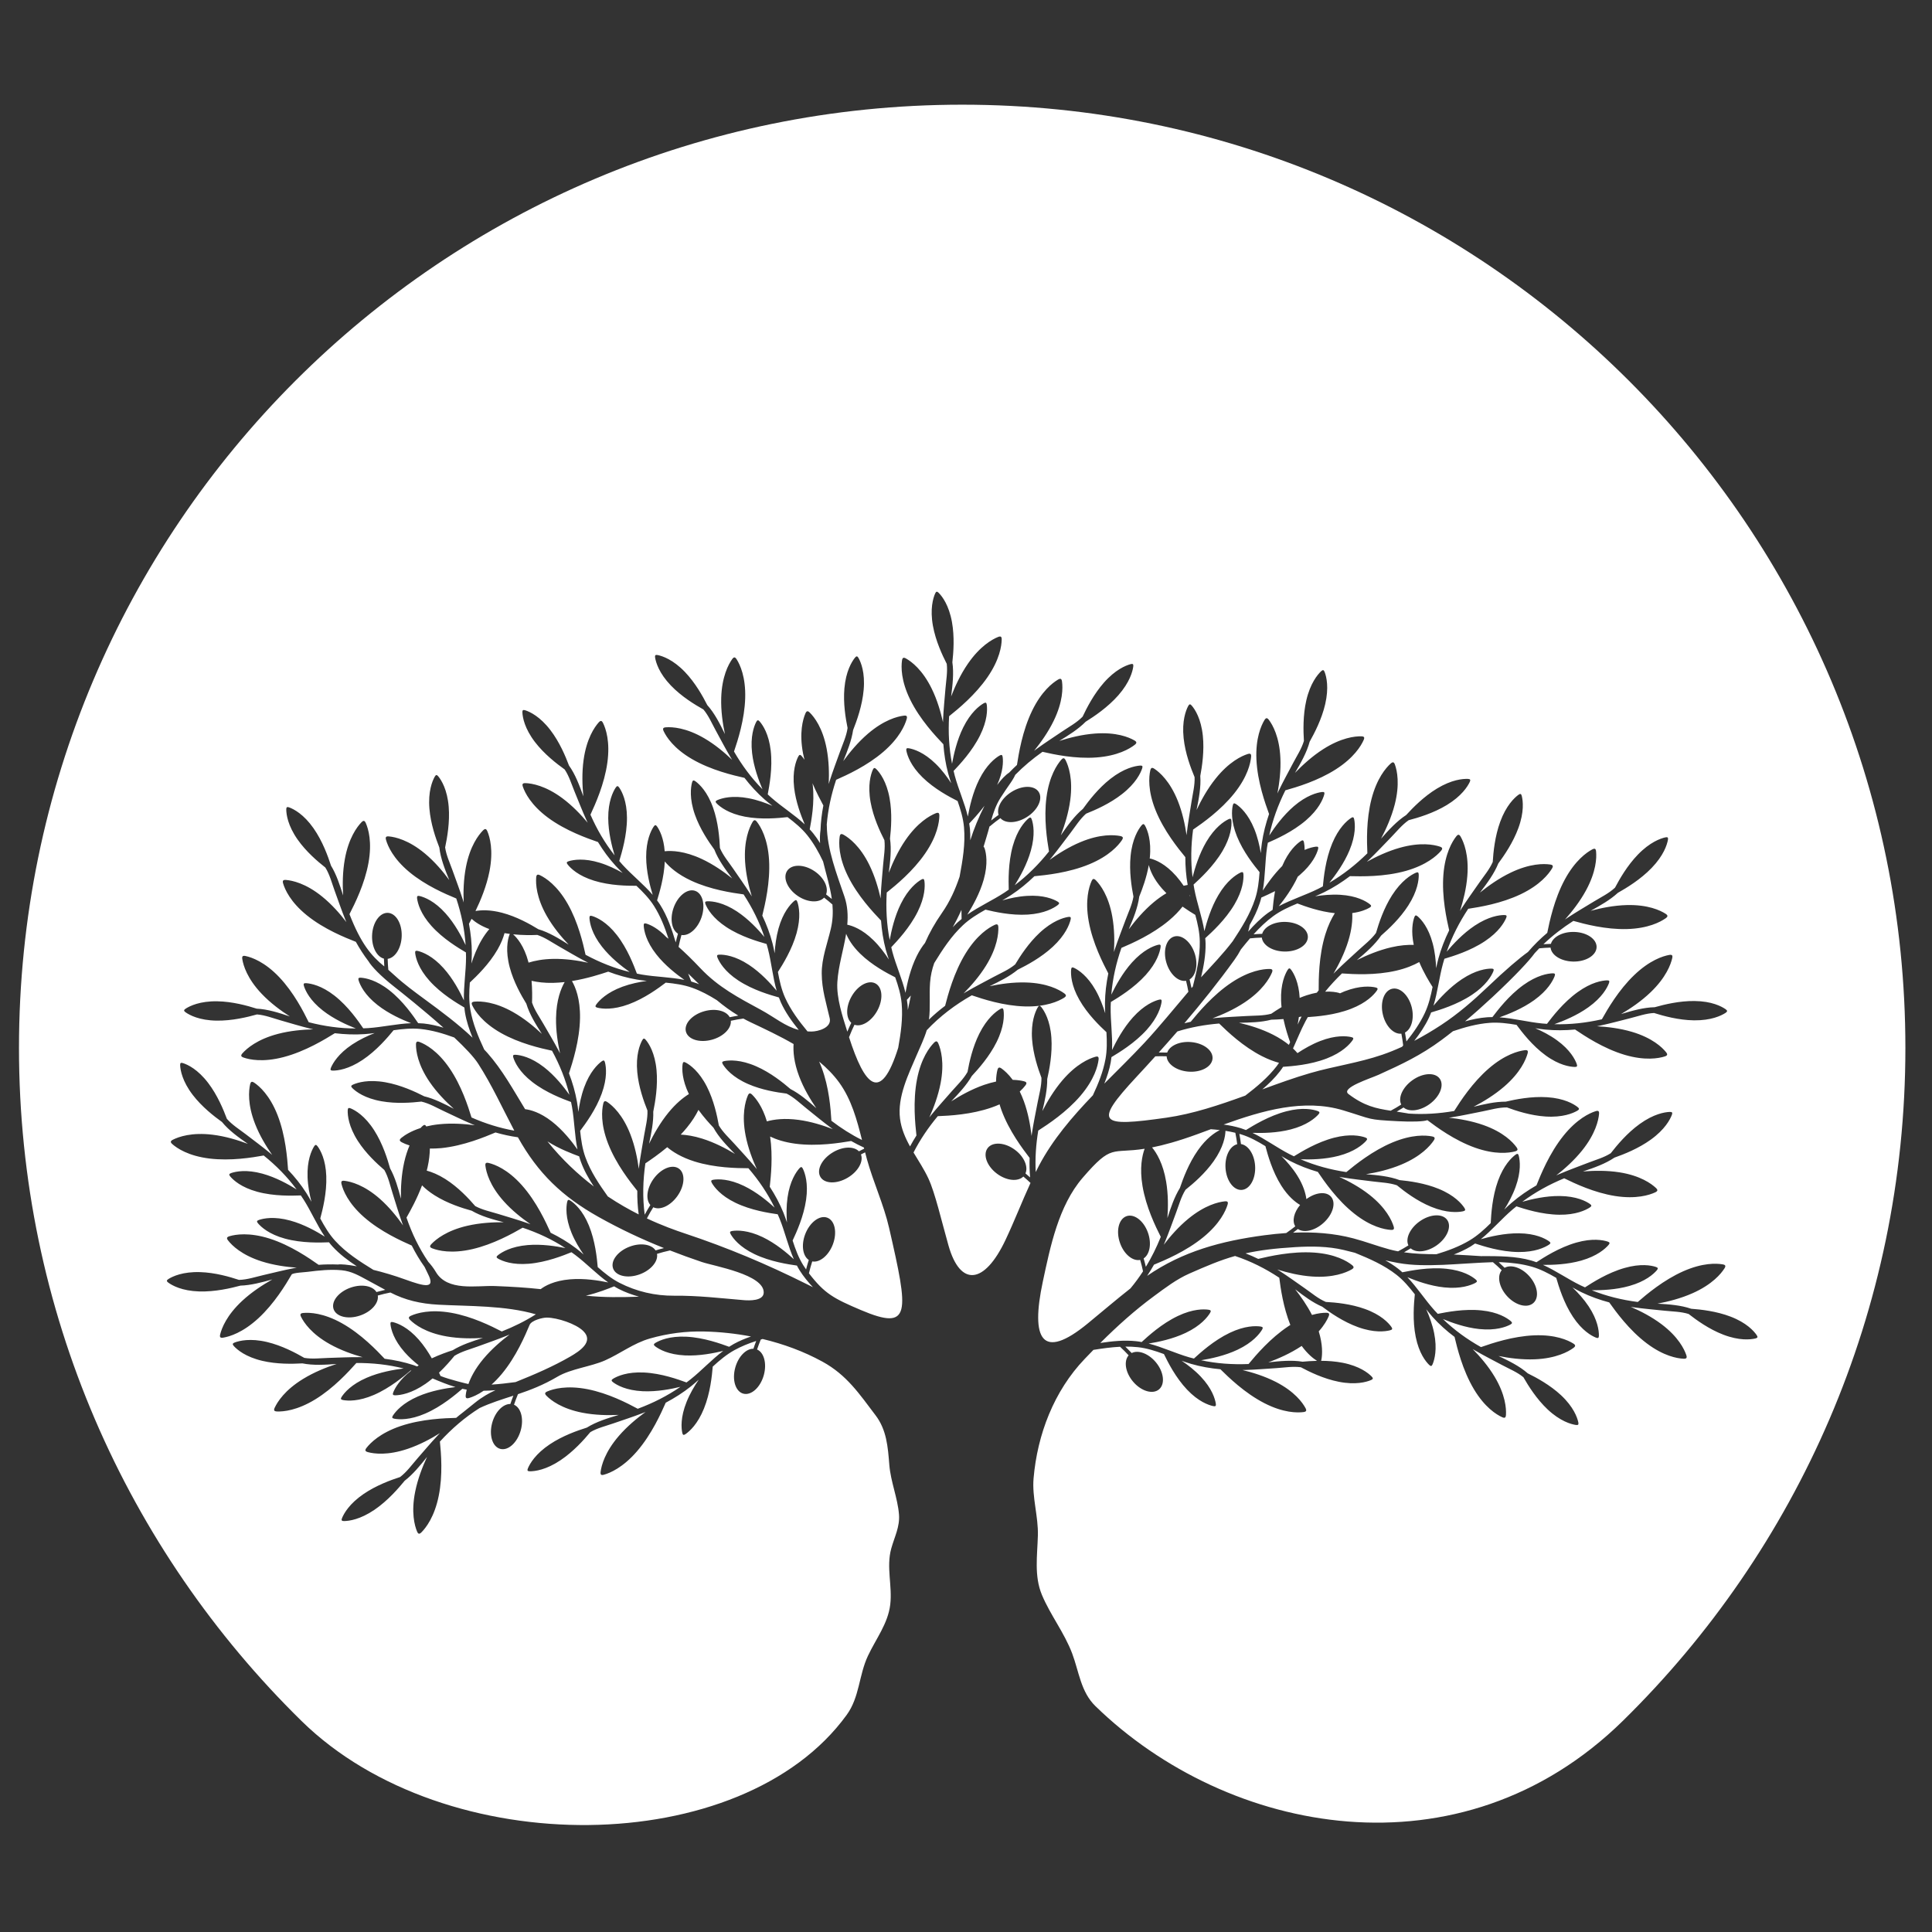 <?xml version="1.0" encoding="utf-8"?>
<svg height="100%" viewBox="0 0 375 375" version="1.1" style="" xmlns="http://www.w3.org/2000/svg">
  <rect x="0" y="0" width="375" height="375" fill="#333333" stroke="none"/>
  <g transform="matrix(4.167, 0, 0, 4.167, 159.172, 221.636)">
    <g id="Layer-1">
      <path d="M0,-13.915C-0.097,-14.073 -0.202,-14.226 -0.318,-14.37C-0.371,-14.436 -0.426,-14.496 -0.482,-14.557C-0.409,-14.949 -0.246,-15.789 -0.34,-16.616C-0.344,-16.648 -0.35,-16.676 -0.354,-16.707C-0.167,-16.268 0.028,-15.903 0.154,-15.669C0.081,-15.29 0.034,-14.907 0.021,-14.518C-0.004,-14.352 -0.014,-14.148 0,-13.915M6.948,-14.83C7.111,-15.002 7.384,-15.29 7.661,-15.656C7.393,-15.134 7.159,-14.562 6.997,-14.048C7.001,-14.227 6.998,-14.405 6.982,-14.582C6.974,-14.665 6.961,-14.748 6.948,-14.83M6.18,-9.996C6.244,-10.112 6.308,-10.23 6.371,-10.354C6.447,-10.504 6.518,-10.655 6.586,-10.806C6.586,-10.636 6.59,-10.492 6.593,-10.382C6.528,-10.329 6.463,-10.276 6.4,-10.218C6.324,-10.147 6.251,-10.072 6.18,-9.996M4.044,-6.617C4.096,-6.672 4.158,-6.739 4.229,-6.816C4.183,-6.58 4.137,-6.357 4.09,-6.143C4.087,-6.219 4.084,-6.294 4.078,-6.37C4.07,-6.454 4.057,-6.536 4.044,-6.617M15.119,0.321C15.004,0.631 14.877,1.208 15.02,2.057C15.184,3.037 15.627,3.942 15.871,4.425C15.674,4.915 15.445,5.379 15.176,5.821C15.145,5.689 15.11,5.558 15.073,5.429C15.359,5.24 15.452,4.736 15.275,4.233C15.08,3.676 14.629,3.332 14.27,3.463C13.909,3.596 13.776,4.154 13.972,4.71C14.155,5.233 14.563,5.568 14.911,5.498C14.962,5.673 15.007,5.85 15.044,6.03C14.866,6.303 14.673,6.569 14.458,6.826C13.783,7.357 13.131,7.917 12.467,8.461C10.336,10.21 9.8,9.206 10.377,6.507C10.725,4.884 11.105,2.98 12.234,1.671C13.608,0.078 13.562,0.564 15.119,0.321M22.249,-5.463C22.27,-5.576 22.288,-5.693 22.304,-5.814C22.345,-5.822 22.387,-5.831 22.429,-5.839C22.365,-5.717 22.306,-5.591 22.249,-5.463M19.513,-5.548C20.021,-5.555 20.543,-5.567 21.018,-5.691C21.176,-5.695 21.369,-5.703 21.585,-5.72C21.678,-5.275 21.809,-4.891 21.895,-4.644C21.876,-4.602 21.857,-4.561 21.838,-4.519C21.646,-4.675 21.406,-4.836 21.106,-4.989C20.574,-5.26 20.002,-5.433 19.513,-5.548M16.139,-1.127C13.033,-0.684 12.707,-0.839 14.737,-3.025C15.013,-3.321 15.309,-3.643 15.617,-3.985C15.793,-3.992 15.969,-3.992 16.144,-3.986C16.16,-3.634 16.587,-3.322 17.141,-3.273C17.73,-3.221 18.241,-3.487 18.281,-3.867C18.321,-4.247 17.876,-4.596 17.286,-4.648C16.752,-4.696 16.284,-4.482 16.17,-4.16C16.04,-4.164 15.909,-4.165 15.778,-4.164C16.059,-4.476 16.349,-4.804 16.644,-5.144C17.276,-5.341 17.92,-5.457 18.59,-5.513C18.976,-5.135 19.704,-4.44 20.585,-3.992C20.879,-3.842 21.143,-3.746 21.379,-3.682C21.346,-3.633 21.313,-3.582 21.277,-3.536C20.863,-2.997 20.344,-2.566 19.808,-2.155C18.596,-1.715 17.373,-1.304 16.139,-1.127M17.603,0.388C17.171,1.001 16.909,1.712 16.762,2.147C16.504,2.566 16.337,3.063 16.18,3.549C16.215,3.045 16.221,2.445 16.121,1.854C15.979,1.006 15.674,0.511 15.465,0.259C15.986,0.156 16.661,-0.025 17.564,-0.354C17.774,-0.431 17.987,-0.51 18.202,-0.589C18.343,-0.58 18.483,-0.566 18.623,-0.549C18.38,-0.429 17.994,-0.168 17.603,0.388M22.416,9.517C22.422,9.513 22.427,9.509 22.434,9.505C22.713,9.888 22.982,10.096 23.149,10.2C22.894,10.205 22.662,10.222 22.474,10.24C21.969,10.156 21.417,10.21 20.881,10.27C21.356,10.095 21.911,9.852 22.416,9.517M21.811,8.589C20.974,9.144 20.311,9.924 19.96,10.348C19.205,10.378 18.476,10.328 17.749,10.172C18.192,10.099 18.851,9.965 19.453,9.679C20.157,9.344 20.468,8.947 20.587,8.752C20.645,8.657 20.627,8.617 20.518,8.601C20.293,8.569 19.794,8.557 19.089,8.892C18.34,9.249 17.716,9.819 17.415,10.093C17.343,10.075 17.27,10.057 17.197,10.036C16.552,9.85 15.948,9.559 15.304,9.394C15.747,9.322 16.418,9.188 17.031,8.897C17.735,8.562 18.047,8.165 18.166,7.969C18.224,7.875 18.205,7.835 18.097,7.819C17.872,7.787 17.372,7.775 16.668,8.11C15.907,8.471 15.275,9.055 14.98,9.324C14.898,9.309 14.816,9.294 14.733,9.286C14.176,9.225 13.611,9.283 13.054,9.367C13.838,8.586 14.644,7.857 15.548,7.191C16.073,6.804 16.6,6.401 17.199,6.136C18.006,5.781 18.629,5.514 19.331,5.316C20.065,5.559 20.74,5.899 21.391,6.329C21.453,6.821 21.575,7.696 21.906,8.528C21.874,8.548 21.843,8.568 21.811,8.589M18.884,-0.514C19.038,-0.489 19.192,-0.461 19.344,-0.423C19.381,-0.247 19.408,-0.069 19.431,0.109C19.087,0.193 18.848,0.673 18.887,1.228C18.929,1.819 19.271,2.271 19.651,2.237C20.031,2.204 20.306,1.698 20.264,1.107C20.227,0.572 19.942,0.153 19.606,0.102C19.587,-0.056 19.561,-0.214 19.531,-0.372C19.562,-0.364 19.591,-0.356 19.621,-0.347C20.018,-0.224 20.386,-0.021 20.745,0.2C20.854,0.606 21.066,1.375 21.482,2.035C21.803,2.543 22.133,2.804 22.361,2.939C22.073,3.283 21.977,3.684 22.136,3.934C21.999,4.043 21.858,4.147 21.714,4.247C21.375,4.27 21.035,4.305 20.695,4.35C18.698,4.616 16.902,5.094 15.236,6.241C15.349,6.071 15.455,5.898 15.555,5.72C16.037,5.521 17.037,5.109 17.856,4.437C18.63,3.802 18.893,3.214 18.979,2.935C19.021,2.799 18.987,2.756 18.847,2.771C18.557,2.801 17.93,2.944 17.156,3.579C16.701,3.952 16.314,4.396 16.01,4.793C16.027,4.752 16.046,4.71 16.063,4.668C16.25,4.22 16.41,3.76 16.581,3.305C16.718,2.941 16.816,2.562 17.024,2.23C17.389,1.939 17.929,1.475 18.336,0.898C18.8,0.24 18.877,-0.272 18.884,-0.507L18.884,-0.514ZM27.561,-6.267C27.418,-6.84 27.003,-7.226 26.633,-7.128C26.263,-7.03 26.077,-6.486 26.22,-5.913C26.353,-5.374 26.727,-5.002 27.078,-5.04C27.113,-4.858 27.142,-4.676 27.162,-4.492C27.144,-4.47 27.126,-4.449 27.108,-4.428C26.808,-4.291 26.503,-4.166 26.19,-4.059C25.091,-3.681 23.952,-3.528 22.839,-3.206C22.098,-2.991 21.351,-2.721 20.601,-2.445C20.901,-2.702 21.184,-2.977 21.424,-3.29C21.476,-3.357 21.522,-3.426 21.568,-3.496C21.966,-3.525 22.818,-3.582 23.601,-3.885C24.327,-4.166 24.667,-4.54 24.8,-4.727C24.864,-4.817 24.85,-4.857 24.742,-4.881C24.521,-4.931 24.023,-4.979 23.298,-4.698C22.906,-4.546 22.544,-4.336 22.238,-4.134C22.18,-4.202 22.11,-4.275 22.031,-4.351C22.222,-4.77 22.391,-5.201 22.608,-5.611C22.644,-5.679 22.682,-5.745 22.719,-5.811C23.124,-5.84 23.963,-5.899 24.732,-6.198C25.459,-6.479 25.799,-6.853 25.932,-7.04C25.996,-7.13 25.98,-7.17 25.874,-7.194C25.652,-7.244 25.155,-7.292 24.429,-7.011C24.357,-6.983 24.287,-6.951 24.218,-6.919C24.204,-6.926 24.189,-6.933 24.17,-6.939C24.044,-6.974 23.826,-7.012 23.528,-6.997C23.769,-7.293 24.029,-7.575 24.31,-7.846C24.853,-7.808 25.864,-7.749 26.839,-7.975C27.295,-8.081 27.645,-8.228 27.91,-8.376C28.117,-7.882 28.372,-7.467 28.531,-7.215C28.448,-6.796 28.348,-6.383 28.17,-6.002C27.945,-5.521 27.643,-5.091 27.313,-4.679C27.294,-4.818 27.272,-4.956 27.247,-5.093C27.549,-5.254 27.688,-5.748 27.561,-6.267M19.941,-9.791C19.974,-9.906 19.997,-10.011 20.012,-10.102C20.202,-10.434 20.369,-10.776 20.486,-11.138C20.513,-11.218 20.533,-11.299 20.554,-11.38C20.707,-11.448 20.934,-11.547 21.193,-11.679C21.128,-11.319 21.099,-11.007 21.08,-10.808C21.009,-10.763 20.938,-10.718 20.869,-10.668C20.525,-10.416 20.224,-10.113 19.941,-9.791M20.027,-9.479C20.211,-9.499 20.395,-9.51 20.578,-9.515C20.616,-9.165 21.062,-8.88 21.618,-8.866C22.211,-8.85 22.705,-9.146 22.722,-9.528C22.738,-9.909 22.271,-10.23 21.679,-10.246C21.143,-10.26 20.688,-10.018 20.594,-9.69C20.461,-9.686 20.328,-9.679 20.194,-9.668C20.474,-9.977 20.772,-10.268 21.112,-10.516C21.452,-10.764 21.839,-10.943 22.235,-11.105C22.598,-10.969 23.263,-10.726 23.979,-10.653C23.822,-10.404 23.664,-10.08 23.535,-9.662C23.225,-8.653 23.226,-7.579 23.226,-7.059C23.196,-7.023 23.167,-6.986 23.139,-6.949C22.995,-6.922 22.841,-6.885 22.672,-6.83C22.56,-6.793 22.449,-6.751 22.341,-6.707C22.3,-7.428 22.073,-7.84 21.944,-8.016C21.88,-8.104 21.837,-8.102 21.778,-8.007C21.658,-7.811 21.447,-7.354 21.475,-6.581C21.478,-6.478 21.485,-6.377 21.496,-6.276C21.312,-6.166 21.152,-6.061 21.017,-5.968C20.641,-5.867 20.251,-5.885 19.864,-5.862C19.381,-5.833 18.897,-5.815 18.415,-5.77C18.37,-5.766 18.326,-5.76 18.281,-5.755C18.748,-5.93 19.285,-6.169 19.775,-6.495C20.608,-7.048 20.93,-7.608 21.045,-7.877C21.101,-8.008 21.07,-8.054 20.929,-8.054C20.638,-8.054 20.001,-7.976 19.168,-7.422C18.287,-6.836 17.599,-5.998 17.266,-5.594C17.166,-5.573 17.068,-5.55 16.97,-5.525C17.755,-6.447 18.562,-7.451 19.299,-8.475C19.416,-8.637 19.517,-8.802 19.603,-8.964C19.742,-9.138 19.883,-9.311 20.027,-9.479M17.217,-11.476C17.22,-11.482 17.223,-11.489 17.227,-11.496C17.232,-11.472 17.238,-11.448 17.245,-11.424C17.235,-11.441 17.227,-11.458 17.217,-11.476M14.378,-9.899C14.59,-10.398 14.802,-10.913 14.868,-11.424C15.014,-11.783 15.211,-12.317 15.313,-12.896C15.377,-12.638 15.536,-12.247 15.932,-11.795C15.996,-11.722 16.064,-11.651 16.133,-11.582C15.948,-11.473 15.749,-11.335 15.539,-11.16C15.074,-10.77 14.683,-10.307 14.378,-9.899M15.785,-6.622C15.564,-6.564 15.096,-6.38 14.573,-5.799C14.118,-5.293 13.797,-4.686 13.601,-4.28C13.629,-4.948 13.527,-5.613 13.536,-6.288C13.537,-6.364 13.542,-6.439 13.545,-6.514C13.895,-6.726 14.619,-7.162 15.173,-7.777C15.695,-8.359 15.829,-8.843 15.862,-9.068C15.879,-9.178 15.847,-9.207 15.739,-9.178C15.519,-9.121 15.051,-8.936 14.528,-8.355C14.082,-7.858 13.764,-7.264 13.566,-6.858C13.628,-7.602 13.79,-8.319 14.038,-9.036C14.543,-9.251 15.478,-9.663 16.248,-10.308C16.52,-10.536 16.727,-10.756 16.885,-10.959C17.116,-10.795 17.326,-10.665 17.479,-10.573C17.59,-10.164 17.681,-9.752 17.688,-9.335C17.7,-8.62 17.542,-7.925 17.364,-7.235C17.344,-7.211 17.323,-7.187 17.303,-7.163C17.275,-7.298 17.246,-7.433 17.213,-7.566C17.505,-7.745 17.616,-8.245 17.458,-8.755C17.282,-9.319 16.846,-9.679 16.481,-9.561C16.117,-9.441 15.963,-8.888 16.139,-8.325C16.303,-7.795 16.698,-7.445 17.048,-7.503C17.09,-7.335 17.127,-7.165 17.157,-6.993C16.476,-6.196 15.817,-5.375 15.104,-4.609C14.509,-3.971 13.87,-3.349 13.241,-2.714C13.368,-3.035 13.476,-3.362 13.539,-3.7C13.554,-3.783 13.563,-3.866 13.574,-3.948C13.917,-4.156 14.655,-4.596 15.218,-5.222C15.74,-5.803 15.874,-6.287 15.908,-6.512C15.924,-6.622 15.892,-6.65 15.785,-6.622M12.826,26.282C12.143,25.616 12.063,24.677 11.742,23.826C11.379,22.865 10.732,22.048 10.335,21.103C9.966,20.224 10.121,19.264 10.146,18.336C10.171,17.44 9.869,16.559 9.946,15.67C10.123,13.631 10.892,11.61 12.328,10.109C12.464,9.967 12.599,9.828 12.734,9.689C13.146,9.623 13.56,9.565 13.974,9.544C14.113,9.671 14.246,9.805 14.374,9.943C14.139,10.21 14.219,10.736 14.573,11.16C14.949,11.611 15.493,11.777 15.788,11.53C16.083,11.283 16.017,10.716 15.64,10.264C15.299,9.856 14.821,9.682 14.516,9.836C14.42,9.734 14.321,9.634 14.22,9.537C14.415,9.535 14.61,9.543 14.806,9.564C15.221,9.609 15.621,9.738 16.018,9.884C16.202,10.261 16.558,10.973 17.094,11.539C17.621,12.096 18.091,12.26 18.312,12.308C18.42,12.332 18.452,12.301 18.435,12.193C18.398,11.969 18.261,11.491 17.732,10.933C17.455,10.64 17.137,10.394 16.843,10.196C16.99,10.249 17.138,10.299 17.286,10.342C17.736,10.472 18.19,10.55 18.649,10.592C19.017,10.953 19.775,11.701 20.704,12.175C21.581,12.624 22.221,12.623 22.511,12.587C22.651,12.57 22.677,12.52 22.61,12.397C22.473,12.143 22.103,11.627 21.227,11.179C20.71,10.916 20.154,10.743 19.675,10.627C19.72,10.627 19.764,10.627 19.809,10.625C20.292,10.611 20.775,10.569 21.258,10.539C21.639,10.513 22.019,10.449 22.396,10.499C22.799,10.713 23.452,11.035 24.159,11.174C24.941,11.33 25.44,11.189 25.658,11.098C25.765,11.054 25.773,11.01 25.694,10.93C25.532,10.764 25.131,10.446 24.35,10.291C24.006,10.223 23.657,10.2 23.337,10.198C23.346,10.177 23.354,10.151 23.358,10.118C23.396,9.891 23.419,9.444 23.229,8.827C23.487,8.54 23.621,8.291 23.687,8.137C23.743,8.006 23.713,7.96 23.571,7.96C23.429,7.96 23.204,7.979 22.914,8.062C22.682,7.611 22.396,7.204 22.131,6.867C22.531,7.175 22.945,7.486 23.392,7.678C23.754,7.95 24.362,8.379 25.06,8.63C25.808,8.9 26.321,8.835 26.55,8.777C26.66,8.75 26.676,8.707 26.61,8.616C26.474,8.426 26.126,8.051 25.378,7.783C24.723,7.547 24.02,7.481 23.56,7.456C23.204,7.305 22.912,7.052 22.597,6.833C22.203,6.559 21.815,6.276 21.412,6.016C21.375,5.992 21.337,5.969 21.3,5.946C21.771,6.092 22.335,6.231 22.917,6.272C23.905,6.34 24.499,6.09 24.754,5.946C24.878,5.876 24.883,5.82 24.772,5.733C24.546,5.554 24.002,5.226 23.014,5.157C21.968,5.085 20.917,5.332 20.409,5.451C20.217,5.357 20.021,5.271 19.82,5.194C20.447,5.054 21.17,4.96 22.146,4.902C22.893,4.858 23.658,4.862 24.388,5.035C24.565,5.077 24.739,5.121 24.913,5.166C25.593,5.443 26.269,5.736 26.85,6.191C27.176,6.447 27.446,6.767 27.704,7.1C27.662,7.522 27.591,8.321 27.747,9.088C27.9,9.845 28.211,10.232 28.372,10.388C28.451,10.465 28.493,10.456 28.535,10.353C28.622,10.141 28.756,9.657 28.603,8.901C28.521,8.502 28.38,8.123 28.235,7.797C28.333,7.921 28.432,8.043 28.535,8.159C28.847,8.505 29.188,8.81 29.555,9.085C29.675,9.588 29.924,10.63 30.459,11.524C30.964,12.369 31.505,12.703 31.768,12.823C31.895,12.882 31.942,12.852 31.95,12.711C31.967,12.42 31.926,11.783 31.42,10.938C31.123,10.441 30.744,10.002 30.4,9.652C30.438,9.674 30.477,9.698 30.515,9.72C30.93,9.961 31.358,10.177 31.782,10.403C32.116,10.581 32.47,10.723 32.762,10.963C32.99,11.359 33.373,11.978 33.896,12.468C34.475,13.009 34.97,13.15 35.201,13.186C35.313,13.204 35.344,13.17 35.319,13.059C35.269,12.832 35.097,12.347 34.519,11.805C34.004,11.324 33.374,10.984 32.964,10.782C32.581,10.445 32.088,10.204 31.604,9.974C32.098,10.073 32.692,10.153 33.293,10.128C34.284,10.088 34.849,9.775 35.086,9.603C35.201,9.52 35.2,9.464 35.081,9.39C34.836,9.238 34.259,8.972 33.267,9.012C32.271,9.052 31.304,9.378 30.786,9.56C30.134,9.193 29.545,8.767 29.014,8.253C29.426,8.422 30.052,8.651 30.709,8.719C31.478,8.798 31.948,8.62 32.15,8.512C32.249,8.461 32.254,8.418 32.171,8.347C31.998,8.202 31.583,7.93 30.813,7.851C29.999,7.766 29.173,7.932 28.773,8.011C28.723,7.957 28.67,7.904 28.62,7.848C28.173,7.35 27.815,6.785 27.358,6.304C27.77,6.474 28.406,6.71 29.075,6.779C29.845,6.859 30.314,6.679 30.518,6.573C30.615,6.521 30.621,6.478 30.537,6.408C30.365,6.262 29.949,5.991 29.181,5.912C28.353,5.826 27.514,5.998 27.122,6.075C27.061,6.02 27,5.965 26.934,5.914C26.744,5.765 26.54,5.635 26.33,5.518C26.524,5.562 26.722,5.603 26.922,5.64C27.623,5.766 28.299,5.753 29.007,5.729C29.508,5.711 30.778,5.616 31.342,5.604C31.483,5.722 31.619,5.848 31.751,5.978C31.526,6.254 31.628,6.775 31.999,7.184C32.395,7.62 32.945,7.762 33.229,7.503C33.514,7.245 33.424,6.682 33.028,6.247C32.671,5.852 32.187,5.699 31.887,5.865C31.797,5.777 31.705,5.691 31.611,5.606C31.645,5.607 31.678,5.606 31.712,5.604C32.199,5.627 32.684,5.68 33.155,5.815C33.556,5.929 33.928,6.124 34.292,6.335C34.41,6.74 34.64,7.502 35.071,8.152C35.496,8.793 35.931,9.034 36.14,9.118C36.241,9.16 36.277,9.134 36.279,9.025C36.281,8.797 36.226,8.301 35.801,7.661C35.577,7.324 35.305,7.027 35.048,6.78C35.185,6.858 35.322,6.934 35.462,7.002C35.883,7.206 36.315,7.36 36.76,7.478C37.06,7.897 37.68,8.764 38.513,9.389C39.299,9.98 39.928,10.087 40.219,10.101C40.359,10.108 40.394,10.063 40.349,9.929C40.256,9.656 39.979,9.083 39.193,8.492C38.73,8.144 38.214,7.88 37.762,7.685C37.806,7.692 37.85,7.7 37.894,7.706C38.371,7.774 38.853,7.813 39.332,7.864C39.711,7.904 40.095,7.904 40.458,8.017C40.818,8.297 41.403,8.724 42.077,8.982C42.819,9.266 43.333,9.211 43.563,9.159C43.675,9.133 43.691,9.091 43.627,8.999C43.494,8.807 43.154,8.424 42.412,8.14C41.752,7.887 41.037,7.808 40.578,7.774C40.095,7.606 39.544,7.567 39.007,7.536C39.505,7.442 40.09,7.295 40.643,7.049C41.555,6.644 41.966,6.146 42.124,5.899C42.201,5.779 42.179,5.728 42.04,5.705C41.754,5.656 41.115,5.625 40.203,6.03C39.287,6.438 38.505,7.097 38.089,7.458C37.342,7.361 36.633,7.187 35.945,6.912C36.394,6.915 37.063,6.892 37.703,6.71C38.451,6.499 38.824,6.158 38.974,5.985C39.047,5.9 39.035,5.859 38.932,5.825C38.716,5.754 38.227,5.659 37.479,5.872C36.682,6.097 35.973,6.557 35.631,6.777C35.563,6.747 35.494,6.717 35.427,6.684C34.823,6.391 34.279,6.002 33.673,5.73C34.121,5.734 34.803,5.714 35.455,5.53C36.203,5.317 36.576,4.977 36.727,4.803C36.799,4.719 36.788,4.677 36.684,4.643C36.468,4.574 35.979,4.478 35.23,4.69C34.422,4.919 33.703,5.39 33.367,5.607C33.289,5.579 33.211,5.55 33.131,5.527C32.398,5.318 31.615,5.323 30.856,5.32C30.847,5.32 30.839,5.324 30.83,5.325C30.391,5.3 29.97,5.266 29.52,5.248C29.789,5.143 30.052,5.022 30.301,4.874C30.373,4.83 30.442,4.782 30.511,4.734C30.888,4.856 31.693,5.123 32.527,5.131C33.302,5.14 33.754,4.918 33.946,4.794C34.04,4.734 34.041,4.69 33.951,4.627C33.767,4.499 33.327,4.267 32.553,4.259C31.878,4.252 31.213,4.412 30.779,4.534C31.304,4.11 31.742,3.589 32.26,3.147C32.318,3.097 32.377,3.051 32.437,3.003C32.82,3.127 33.615,3.385 34.436,3.394C35.21,3.403 35.662,3.181 35.854,3.057C35.947,2.997 35.949,2.953 35.859,2.89C35.674,2.762 35.234,2.531 34.46,2.522C33.798,2.514 33.144,2.669 32.71,2.791C33.313,2.342 33.961,1.987 34.662,1.697C35.148,1.935 36.059,2.369 37.04,2.523C38.017,2.675 38.629,2.477 38.896,2.354C39.024,2.294 39.034,2.24 38.932,2.144C38.722,1.947 38.209,1.572 37.231,1.418C36.64,1.326 36.038,1.338 35.534,1.379C36.048,1.208 36.573,1.024 37.002,0.734C37.439,0.58 38.114,0.315 38.696,-0.104C39.351,-0.576 39.593,-1.036 39.677,-1.256C39.718,-1.363 39.691,-1.399 39.578,-1.395C39.343,-1.386 38.832,-1.303 38.178,-0.832C37.585,-0.405 37.115,0.164 36.83,0.53C36.505,0.735 36.133,0.836 35.774,0.975C35.321,1.15 34.863,1.316 34.416,1.507C34.375,1.525 34.334,1.543 34.293,1.562C34.687,1.253 35.126,0.862 35.495,0.403C36.122,-0.377 36.258,-1.005 36.285,-1.295C36.298,-1.436 36.255,-1.471 36.119,-1.427C35.841,-1.337 35.256,-1.068 34.629,-0.288C33.966,0.538 33.564,1.542 33.37,2.026C32.967,2.258 32.582,2.521 32.222,2.83C32.102,2.932 31.985,3.042 31.871,3.154C32.063,2.847 32.259,2.488 32.398,2.102C32.663,1.37 32.603,0.874 32.548,0.654C32.521,0.547 32.48,0.534 32.392,0.6C32.208,0.738 31.843,1.085 31.578,1.818C31.31,2.561 31.262,3.362 31.24,3.784C30.936,4.085 30.619,4.372 30.258,4.588C29.771,4.878 29.247,5.071 28.711,5.233C28.206,5.233 27.699,5.216 27.201,5.145C27.306,5.085 27.41,5.024 27.513,4.96C27.765,5.184 28.273,5.134 28.717,4.824C29.207,4.481 29.43,3.951 29.215,3.64C29,3.329 28.429,3.354 27.938,3.697C27.479,4.019 27.254,4.506 27.406,4.822C27.249,4.919 27.089,5.013 26.924,5.099C26.791,5.074 26.658,5.045 26.527,5.01C25.961,4.858 25.414,4.646 24.848,4.497C23.923,4.252 22.98,4.189 22.033,4.231C22.108,4.174 22.184,4.118 22.258,4.059C22.534,4.252 23.035,4.143 23.44,3.784C23.889,3.387 24.049,2.835 23.799,2.552C23.569,2.293 23.078,2.351 22.653,2.666C22.618,2.4 22.513,2.019 22.223,1.559C22.007,1.217 21.741,0.914 21.491,0.662C21.626,0.743 21.762,0.822 21.899,0.893C22.314,1.106 22.744,1.27 23.186,1.399C23.476,1.824 24.075,2.706 24.894,3.35C25.665,3.959 26.292,4.081 26.582,4.1C26.723,4.111 26.758,4.066 26.716,3.932C26.629,3.656 26.366,3.077 25.594,2.468C25.14,2.11 24.629,1.835 24.182,1.628C24.226,1.636 24.27,1.645 24.313,1.652C24.789,1.731 25.27,1.782 25.747,1.843C26.125,1.892 26.509,1.901 26.869,2.022C27.222,2.31 27.798,2.751 28.465,3.024C29.2,3.325 29.715,3.283 29.945,3.235C30.058,3.211 30.075,3.169 30.014,3.076C29.886,2.881 29.554,2.491 28.818,2.189C28.165,1.921 27.452,1.826 26.994,1.781C26.516,1.602 25.966,1.55 25.43,1.507C25.929,1.425 26.518,1.292 27.075,1.058C27.996,0.673 28.418,0.184 28.582,-0.059C28.661,-0.176 28.641,-0.228 28.503,-0.255C28.218,-0.311 27.58,-0.356 26.659,0.029C25.735,0.416 24.937,1.058 24.514,1.408C23.77,1.294 23.065,1.105 22.385,0.813C22.832,0.827 23.502,0.82 24.146,0.653C24.898,0.458 25.278,0.126 25.433,-0.044C25.507,-0.127 25.496,-0.169 25.393,-0.206C25.18,-0.281 24.693,-0.387 23.939,-0.192C23.139,0.016 22.42,0.46 22.073,0.672C22.006,0.64 21.937,0.608 21.871,0.574C21.275,0.267 20.74,-0.133 20.141,-0.42C20.588,-0.406 21.271,-0.41 21.926,-0.58C22.679,-0.775 23.059,-1.107 23.213,-1.277C23.287,-1.36 23.277,-1.402 23.174,-1.438C22.96,-1.513 22.474,-1.62 21.721,-1.424C20.907,-1.213 20.178,-0.759 19.838,-0.551C19.761,-0.581 19.684,-0.61 19.604,-0.635C19.34,-0.717 19.07,-0.77 18.797,-0.807C20.599,-1.455 22.534,-2.024 24.373,-1.467C25.788,-1.039 25.445,-1.039 26.929,-0.961C27.544,-0.929 28.132,-0.944 28.288,-1.012C28.707,-0.697 29.546,-0.071 30.515,0.273C31.444,0.602 32.08,0.519 32.363,0.446C32.501,0.411 32.521,0.358 32.438,0.246C32.268,0.012 31.834,-0.451 30.904,-0.781C30.356,-0.975 29.782,-1.073 29.291,-1.126C29.335,-1.132 29.379,-1.138 29.424,-1.145C29.902,-1.221 30.377,-1.326 30.853,-1.419C31.234,-1.494 31.608,-1.608 31.996,-1.604C32.428,-1.445 33.096,-1.226 33.793,-1.181C34.59,-1.129 35.068,-1.332 35.273,-1.451C35.372,-1.508 35.376,-1.553 35.287,-1.622C35.104,-1.765 34.664,-2.028 33.867,-2.08C33.126,-2.128 32.385,-1.977 31.937,-1.873C31.449,-1.875 30.939,-1.757 30.443,-1.635C30.894,-1.87 31.413,-2.183 31.871,-2.579C32.628,-3.233 32.876,-3.828 32.955,-4.109C32.994,-4.246 32.958,-4.288 32.817,-4.269C32.528,-4.231 31.905,-4.073 31.148,-3.418C30.389,-2.761 29.831,-1.903 29.538,-1.438C28.827,-1.316 28.129,-1.27 27.423,-1.317C27.392,-1.323 27.361,-1.329 27.328,-1.334C27.162,-1.363 27.009,-1.387 26.861,-1.409C26.969,-1.471 27.074,-1.536 27.179,-1.602C27.434,-1.381 27.942,-1.437 28.382,-1.752C28.868,-2.101 29.085,-2.634 28.866,-2.942C28.647,-3.251 28.076,-3.218 27.59,-2.87C27.134,-2.542 26.915,-2.053 27.071,-1.739C26.912,-1.637 26.75,-1.54 26.582,-1.451C25.884,-1.558 25.344,-1.675 24.613,-2.229C24.238,-2.515 25.636,-2.953 26.014,-3.124C27.111,-3.621 27.98,-4.029 28.952,-4.748C29.131,-4.88 29.307,-5.017 29.48,-5.154C30.037,-5.342 30.602,-5.5 31.189,-5.544C31.606,-5.575 32.025,-5.522 32.443,-5.45C32.693,-5.114 33.173,-4.481 33.805,-4.023C34.427,-3.572 34.92,-3.497 35.147,-3.49C35.258,-3.486 35.283,-3.522 35.247,-3.625C35.171,-3.838 34.947,-4.282 34.325,-4.732C33.999,-4.969 33.64,-5.153 33.314,-5.294C33.469,-5.269 33.624,-5.246 33.778,-5.231C34.246,-5.185 34.708,-5.191 35.169,-5.233C35.597,-4.946 36.48,-4.35 37.482,-4.053C38.429,-3.773 39.061,-3.89 39.34,-3.977C39.475,-4.019 39.492,-4.073 39.403,-4.182C39.222,-4.405 38.764,-4.845 37.817,-5.125C37.26,-5.29 36.681,-5.358 36.187,-5.385C36.23,-5.394 36.274,-5.402 36.318,-5.411C36.793,-5.512 37.262,-5.641 37.732,-5.759C38.104,-5.852 38.466,-5.984 38.847,-6.003C39.284,-5.866 39.987,-5.67 40.71,-5.661C41.51,-5.651 41.977,-5.879 42.176,-6.007C42.271,-6.07 42.273,-6.115 42.181,-6.179C41.989,-6.312 41.536,-6.552 40.737,-6.561C40.026,-6.57 39.323,-6.398 38.878,-6.272C38.363,-6.262 37.83,-6.109 37.312,-5.954C37.749,-6.211 38.252,-6.55 38.689,-6.97C39.411,-7.662 39.628,-8.269 39.693,-8.553C39.725,-8.691 39.686,-8.731 39.547,-8.706C39.26,-8.653 38.646,-8.462 37.924,-7.769C37.198,-7.074 36.686,-6.189 36.417,-5.71C35.678,-5.543 34.948,-5.461 34.204,-5.481C34.628,-5.633 35.253,-5.884 35.795,-6.274C36.43,-6.73 36.664,-7.175 36.746,-7.389C36.786,-7.493 36.761,-7.528 36.65,-7.523C36.423,-7.515 35.928,-7.435 35.294,-6.979C34.619,-6.495 34.107,-5.821 33.86,-5.498C33.785,-5.503 33.71,-5.507 33.635,-5.515C32.965,-5.581 32.316,-5.755 31.65,-5.801C32.074,-5.952 32.712,-6.205 33.265,-6.602C33.898,-7.058 34.134,-7.503 34.216,-7.716C34.255,-7.82 34.23,-7.855 34.12,-7.851C33.893,-7.842 33.397,-7.763 32.763,-7.307C32.078,-6.815 31.561,-6.128 31.318,-5.811C31.235,-5.811 31.151,-5.81 31.067,-5.804C30.721,-5.778 30.38,-5.706 30.044,-5.613C30.479,-5.978 30.905,-6.357 31.322,-6.746C32.4,-7.754 33.037,-8.441 33.291,-8.793C33.359,-8.868 33.429,-8.942 33.5,-9.015C33.676,-9.033 33.852,-9.043 34.027,-9.048C34.065,-8.698 34.511,-8.414 35.067,-8.399C35.66,-8.383 36.154,-8.68 36.171,-9.061C36.188,-9.442 35.721,-9.764 35.128,-9.779C34.592,-9.793 34.138,-9.552 34.043,-9.223C33.928,-9.22 33.812,-9.214 33.695,-9.207C34.121,-9.612 34.585,-9.969 35.089,-10.293C35.611,-10.146 36.588,-9.886 37.584,-9.913C38.576,-9.939 39.145,-10.245 39.385,-10.413C39.501,-10.495 39.5,-10.55 39.383,-10.626C39.14,-10.782 38.565,-11.056 37.574,-11.03C36.973,-11.014 36.382,-10.893 35.893,-10.762C36.342,-11.009 36.8,-11.268 37.162,-11.6C37.563,-11.827 38.214,-12.219 38.734,-12.758C39.295,-13.339 39.45,-13.833 39.494,-14.065C39.515,-14.177 39.482,-14.208 39.371,-14.183C39.142,-14.132 38.652,-13.958 38.092,-13.378C37.602,-12.871 37.247,-12.252 37.029,-11.841C36.743,-11.574 36.389,-11.405 36.056,-11.202C35.641,-10.948 35.219,-10.703 34.813,-10.435C34.774,-10.41 34.737,-10.383 34.7,-10.358C35.032,-10.732 35.396,-11.195 35.677,-11.712C36.154,-12.59 36.175,-13.23 36.148,-13.519C36.137,-13.66 36.088,-13.686 35.962,-13.619C35.704,-13.48 35.175,-13.11 34.697,-12.232C34.192,-11.303 33.978,-10.247 33.873,-9.736C33.552,-9.465 33.251,-9.17 32.974,-8.844C32.583,-8.565 31.945,-8.026 31.09,-7.21C30.421,-6.572 29.715,-5.96 28.941,-5.451C28.532,-5.182 28.11,-4.931 27.677,-4.705C27.942,-5.047 28.185,-5.405 28.367,-5.795C28.403,-5.872 28.434,-5.95 28.464,-6.028C28.847,-6.143 29.669,-6.385 30.368,-6.852C31.019,-7.285 31.269,-7.722 31.358,-7.932C31.401,-8.035 31.378,-8.071 31.268,-8.07C31.04,-8.07 30.543,-8.008 29.893,-7.575C29.326,-7.197 28.864,-6.688 28.573,-6.343C28.77,-6.986 28.838,-7.658 29.018,-8.311C29.037,-8.385 29.061,-8.457 29.082,-8.529C29.473,-8.647 30.281,-8.889 30.969,-9.348C31.619,-9.781 31.869,-10.218 31.959,-10.429C32.002,-10.531 31.979,-10.567 31.868,-10.566C31.641,-10.566 31.144,-10.504 30.493,-10.071C29.937,-9.7 29.481,-9.203 29.189,-8.858C29.437,-9.565 29.773,-10.222 30.192,-10.857C30.733,-10.939 31.737,-11.104 32.642,-11.537C33.542,-11.968 33.939,-12.478 34.091,-12.728C34.164,-12.85 34.141,-12.901 34.002,-12.92C33.714,-12.961 33.074,-12.974 32.174,-12.543C31.628,-12.282 31.134,-11.93 30.738,-11.611C31.068,-12.043 31.401,-12.49 31.594,-12.97C31.87,-13.345 32.28,-13.941 32.527,-14.614C32.804,-15.369 32.743,-15.88 32.688,-16.107C32.661,-16.218 32.619,-16.232 32.527,-16.164C32.337,-16.023 31.958,-15.665 31.682,-14.911C31.432,-14.227 31.362,-13.497 31.334,-13.037C31.179,-12.685 30.927,-12.392 30.708,-12.076C30.431,-11.676 30.144,-11.281 29.88,-10.871C29.855,-10.833 29.832,-10.794 29.809,-10.756C29.96,-11.23 30.104,-11.799 30.15,-12.382C30.229,-13.372 29.984,-13.959 29.842,-14.211C29.772,-14.332 29.717,-14.336 29.63,-14.224C29.449,-13.993 29.114,-13.44 29.036,-12.451C28.953,-11.403 29.19,-10.359 29.304,-9.854C29.1,-9.436 28.93,-9.004 28.805,-8.548C28.764,-8.397 28.729,-8.244 28.697,-8.089C28.684,-8.446 28.641,-8.849 28.538,-9.24C28.342,-9.986 28.01,-10.354 27.84,-10.502C27.757,-10.574 27.715,-10.562 27.679,-10.457C27.609,-10.258 27.518,-9.824 27.655,-9.175C27.368,-9.184 27.021,-9.16 26.604,-9.063C26.018,-8.927 25.46,-8.691 25.005,-8.465C25.421,-8.816 25.843,-9.181 26.135,-9.609C26.485,-9.915 27.016,-10.409 27.402,-11.014C27.837,-11.692 27.891,-12.207 27.887,-12.441C27.885,-12.555 27.848,-12.579 27.743,-12.532C27.527,-12.436 27.081,-12.168 26.646,-11.49C26.253,-10.876 26.025,-10.175 25.896,-9.731C25.669,-9.421 25.36,-9.188 25.078,-8.927C24.72,-8.596 24.354,-8.272 24.009,-7.929C23.977,-7.897 23.945,-7.865 23.914,-7.832C24.165,-8.264 24.43,-8.789 24.603,-9.35C24.771,-9.895 24.806,-10.33 24.79,-10.658C25.191,-10.71 25.457,-10.828 25.593,-10.907C25.688,-10.963 25.692,-11.006 25.605,-11.073C25.427,-11.211 25,-11.463 24.228,-11.509C23.821,-11.533 23.417,-11.495 23.062,-11.439C23.209,-11.501 23.354,-11.564 23.493,-11.634C23.918,-11.845 24.31,-12.096 24.682,-12.377C25.2,-12.365 26.274,-12.337 27.29,-12.623C28.248,-12.894 28.727,-13.328 28.919,-13.55C29.012,-13.658 28.998,-13.711 28.864,-13.755C28.589,-13.845 27.963,-13.969 27.004,-13.699C26.439,-13.54 25.908,-13.288 25.471,-13.046C25.504,-13.078 25.537,-13.107 25.569,-13.139C25.922,-13.477 26.254,-13.834 26.594,-14.184C26.861,-14.459 27.102,-14.763 27.417,-14.983C27.864,-15.101 28.57,-15.311 29.193,-15.689C29.882,-16.107 30.16,-16.547 30.262,-16.761C30.311,-16.864 30.288,-16.902 30.175,-16.907C29.94,-16.916 29.425,-16.875 28.735,-16.457C28.122,-16.085 27.615,-15.567 27.301,-15.224C26.866,-14.942 26.49,-14.529 26.13,-14.122C26.367,-14.572 26.616,-15.123 26.767,-15.707C27.015,-16.671 26.877,-17.294 26.78,-17.567C26.734,-17.7 26.68,-17.712 26.574,-17.617C26.356,-17.419 25.934,-16.932 25.686,-15.968C25.436,-14.999 25.47,-13.986 25.494,-13.441C24.952,-12.908 24.371,-12.45 23.724,-12.07C24.006,-12.423 24.406,-12.966 24.662,-13.582C24.962,-14.302 24.925,-14.8 24.881,-15.022C24.86,-15.13 24.819,-15.146 24.728,-15.083C24.538,-14.955 24.156,-14.624 23.857,-13.905C23.54,-13.143 23.46,-12.306 23.421,-11.901C23.354,-11.866 23.288,-11.83 23.22,-11.795C22.611,-11.493 21.963,-11.293 21.368,-10.977C21.628,-11.299 21.992,-11.791 22.253,-12.355C22.284,-12.38 22.315,-12.405 22.346,-12.432C22.937,-12.941 23.133,-13.405 23.195,-13.624C23.227,-13.731 23.198,-13.764 23.089,-13.75C22.975,-13.735 22.796,-13.697 22.57,-13.599C22.572,-13.748 22.558,-13.867 22.542,-13.947C22.521,-14.055 22.48,-14.071 22.389,-14.008C22.2,-13.881 21.825,-13.555 21.527,-12.85C21.135,-12.457 20.827,-12.019 20.623,-11.706C20.738,-12.366 20.724,-13.04 20.82,-13.71C20.832,-13.785 20.846,-13.859 20.858,-13.934C21.231,-14.098 22.006,-14.438 22.633,-14.977C23.226,-15.487 23.421,-15.951 23.483,-16.17C23.514,-16.277 23.485,-16.31 23.376,-16.296C23.15,-16.267 22.663,-16.144 22.07,-15.635C21.564,-15.199 21.172,-14.65 20.924,-14.272C21.082,-15.003 21.336,-15.695 21.674,-16.375C22.201,-16.524 23.18,-16.812 24.025,-17.353C24.867,-17.891 25.199,-18.445 25.318,-18.712C25.377,-18.842 25.348,-18.889 25.206,-18.891C24.915,-18.896 24.277,-18.83 23.435,-18.291C22.925,-17.965 22.478,-17.555 22.123,-17.189C22.397,-17.658 22.673,-18.142 22.806,-18.641C23.033,-19.046 23.368,-19.689 23.529,-20.385C23.711,-21.166 23.588,-21.665 23.505,-21.884C23.464,-21.989 23.421,-21.999 23.337,-21.92C23.166,-21.756 22.834,-21.355 22.652,-20.574C22.488,-19.867 22.51,-19.134 22.538,-18.675C22.429,-18.308 22.214,-17.986 22.035,-17.646C21.809,-17.216 21.572,-16.79 21.361,-16.351C21.342,-16.31 21.323,-16.269 21.305,-16.228C21.396,-16.717 21.469,-17.298 21.442,-17.881C21.397,-18.87 21.082,-19.422 20.909,-19.653C20.825,-19.765 20.77,-19.762 20.696,-19.64C20.546,-19.388 20.281,-18.8 20.326,-17.811C20.374,-16.763 20.739,-15.758 20.915,-15.272C20.764,-14.833 20.647,-14.384 20.58,-13.917C20.558,-13.764 20.543,-13.607 20.53,-13.45C20.472,-13.801 20.38,-14.195 20.229,-14.57C19.941,-15.284 19.565,-15.607 19.378,-15.733C19.287,-15.793 19.246,-15.776 19.224,-15.668C19.176,-15.445 19.131,-14.946 19.419,-14.232C19.711,-13.506 20.208,-12.887 20.473,-12.563C20.443,-12.139 20.395,-11.718 20.265,-11.318C20.032,-10.603 19.632,-9.969 19.22,-9.344C18.773,-8.756 18.231,-8.195 17.748,-7.666C17.871,-8.184 17.967,-8.708 17.958,-9.237C17.957,-9.321 17.95,-9.404 17.942,-9.487C18.237,-9.757 18.875,-10.334 19.303,-11.06C19.7,-11.732 19.733,-12.232 19.722,-12.458C19.716,-12.569 19.679,-12.59 19.579,-12.541C19.373,-12.44 18.95,-12.166 18.554,-11.494C18.208,-10.909 18.014,-10.251 17.902,-9.816C17.796,-10.474 17.562,-11.102 17.436,-11.763C17.421,-11.837 17.41,-11.911 17.398,-11.985C17.698,-12.261 18.322,-12.831 18.745,-13.546C19.142,-14.218 19.176,-14.718 19.163,-14.944C19.157,-15.054 19.12,-15.076 19.021,-15.027C18.814,-14.926 18.392,-14.652 17.995,-13.98C17.656,-13.405 17.463,-12.761 17.351,-12.325C17.262,-13.064 17.276,-13.796 17.376,-14.546C17.829,-14.857 18.665,-15.448 19.292,-16.232C19.917,-17.013 20.052,-17.642 20.078,-17.932C20.091,-18.072 20.047,-18.107 19.912,-18.063C19.634,-17.973 19.05,-17.702 18.425,-16.92C18.046,-16.448 17.754,-15.916 17.537,-15.457C17.645,-15.987 17.749,-16.532 17.711,-17.044C17.796,-17.498 17.904,-18.212 17.83,-18.918C17.747,-19.712 17.467,-20.141 17.316,-20.318C17.244,-20.405 17.199,-20.399 17.146,-20.298C17.036,-20.088 16.852,-19.603 16.935,-18.81C17.01,-18.092 17.27,-17.411 17.446,-16.989C17.462,-16.608 17.363,-16.236 17.305,-15.858C17.229,-15.379 17.145,-14.901 17.087,-14.421C17.081,-14.376 17.077,-14.332 17.072,-14.287C17,-14.776 16.88,-15.346 16.664,-15.884C16.298,-16.799 15.818,-17.215 15.578,-17.375C15.462,-17.453 15.41,-17.432 15.38,-17.293C15.318,-17.008 15.26,-16.369 15.626,-15.454C16.014,-14.485 16.688,-13.661 17.015,-13.262C17.014,-12.83 17.048,-12.399 17.124,-11.969C17.068,-11.96 17.007,-11.947 16.937,-11.929C16.832,-12.082 16.718,-12.234 16.592,-12.378C16.085,-12.955 15.622,-13.136 15.402,-13.192C15.384,-13.197 15.37,-13.198 15.355,-13.199C15.357,-13.214 15.359,-13.228 15.361,-13.243C15.439,-14.04 15.252,-14.518 15.142,-14.723C15.088,-14.822 15.043,-14.826 14.971,-14.737C14.821,-14.553 14.543,-14.113 14.465,-13.316C14.394,-12.595 14.51,-11.873 14.598,-11.423C14.536,-11.046 14.365,-10.7 14.232,-10.34C14.063,-9.885 13.884,-9.432 13.73,-8.971C13.716,-8.928 13.703,-8.885 13.689,-8.842C13.718,-9.337 13.715,-9.922 13.612,-10.495C13.439,-11.468 13.054,-11.973 12.853,-12.179C12.754,-12.279 12.699,-12.268 12.643,-12.138C12.525,-11.87 12.339,-11.253 12.513,-10.281C12.696,-9.25 13.189,-8.304 13.427,-7.846C13.334,-7.392 13.276,-6.933 13.271,-6.462C13.269,-6.307 13.274,-6.15 13.282,-5.993C13.178,-6.333 13.035,-6.711 12.837,-7.062C12.458,-7.731 12.043,-8.002 11.84,-8.102C11.741,-8.15 11.703,-8.128 11.694,-8.018C11.677,-7.791 11.696,-7.291 12.075,-6.623C12.46,-5.942 13.034,-5.394 13.34,-5.109C13.365,-4.685 13.371,-4.262 13.294,-3.85C13.185,-3.261 12.961,-2.709 12.708,-2.169C11.744,-1.165 10.841,-0.112 10.199,1.103C10.146,1.203 10.097,1.304 10.046,1.406C10.013,0.762 10.057,0.124 10.164,-0.526C10.626,-0.823 11.48,-1.386 12.133,-2.15C12.782,-2.911 12.937,-3.535 12.973,-3.824C12.989,-3.964 12.947,-4 12.812,-3.96C12.53,-3.879 11.938,-3.627 11.288,-2.866C10.895,-2.405 10.586,-1.884 10.354,-1.432C10.473,-1.929 10.587,-2.44 10.582,-2.928C10.683,-3.375 10.828,-4.118 10.775,-4.858C10.718,-5.655 10.452,-6.092 10.308,-6.275C10.237,-6.363 10.192,-6.359 10.136,-6.259C10.02,-6.054 9.819,-5.575 9.876,-4.778C9.927,-4.082 10.15,-3.415 10.313,-2.985C10.319,-2.597 10.207,-2.222 10.135,-1.84C10.045,-1.364 9.943,-0.889 9.871,-0.41C9.864,-0.366 9.858,-0.321 9.853,-0.277C9.796,-0.768 9.694,-1.341 9.496,-1.887C9.435,-2.056 9.369,-2.207 9.302,-2.345C9.42,-2.453 9.503,-2.549 9.56,-2.623C9.646,-2.736 9.629,-2.789 9.493,-2.824C9.378,-2.854 9.202,-2.884 8.974,-2.889C8.773,-3.16 8.584,-3.324 8.46,-3.413C8.346,-3.495 8.293,-3.475 8.259,-3.337C8.23,-3.221 8.201,-3.041 8.198,-2.809C8.025,-2.772 7.84,-2.724 7.638,-2.654C7.067,-2.455 6.538,-2.16 6.109,-1.886C6.464,-2.258 6.824,-2.643 7.069,-3.069C7.384,-3.406 7.887,-3.974 8.221,-4.645C8.58,-5.366 8.578,-5.882 8.549,-6.114C8.534,-6.227 8.494,-6.247 8.395,-6.189C8.19,-6.07 7.775,-5.756 7.416,-5.036C7.102,-4.405 6.951,-3.712 6.869,-3.256C6.676,-2.915 6.389,-2.647 6.132,-2.353C5.812,-1.986 5.482,-1.624 5.175,-1.247C5.146,-1.211 5.119,-1.176 5.091,-1.14C5.295,-1.595 5.501,-2.145 5.613,-2.721C5.802,-3.697 5.625,-4.31 5.513,-4.576C5.458,-4.705 5.403,-4.714 5.303,-4.613C5.098,-4.403 4.705,-3.891 4.516,-2.914C4.316,-1.88 4.434,-0.814 4.49,-0.298C4.384,-0.131 4.285,0.039 4.191,0.212C3.968,-0.19 3.785,-0.609 3.725,-1.081C3.596,-2.097 4.117,-3.145 4.507,-4.056C4.663,-4.42 4.852,-4.809 4.97,-5.202C5.59,-5.857 6.285,-6.382 7.068,-6.827C7.581,-6.652 8.541,-6.337 9.536,-6.309C10.526,-6.28 11.11,-6.554 11.359,-6.708C11.48,-6.784 11.482,-6.84 11.369,-6.922C11.135,-7.091 10.578,-7.397 9.588,-7.425C8.987,-7.443 8.391,-7.355 7.896,-7.251C8.357,-7.473 8.828,-7.706 9.208,-8.019C9.621,-8.223 10.292,-8.579 10.842,-9.089C11.433,-9.638 11.615,-10.123 11.671,-10.352C11.698,-10.463 11.668,-10.496 11.556,-10.477C11.323,-10.438 10.825,-10.292 10.234,-9.744C9.718,-9.264 9.329,-8.666 9.09,-8.267C8.789,-8.016 8.427,-7.867 8.083,-7.682C7.654,-7.451 7.22,-7.229 6.799,-6.984C6.761,-6.961 6.723,-6.937 6.684,-6.914C7.036,-7.269 7.424,-7.712 7.733,-8.213C8.258,-9.063 8.313,-9.702 8.305,-9.993C8.3,-10.134 8.252,-10.162 8.123,-10.102C7.858,-9.978 7.31,-9.638 6.785,-8.787C6.229,-7.887 5.957,-6.842 5.825,-6.338C5.562,-6.14 5.311,-5.927 5.074,-5.696C5.145,-6.269 5.082,-6.838 5.124,-7.414C5.148,-7.749 5.219,-8.048 5.318,-8.329C5.708,-8.961 6.112,-9.586 6.661,-10.097C6.969,-10.384 7.332,-10.608 7.706,-10.817C8.115,-10.718 8.893,-10.539 9.678,-10.587C10.452,-10.636 10.887,-10.89 11.07,-11.028C11.159,-11.095 11.157,-11.139 11.063,-11.194C10.868,-11.309 10.412,-11.507 9.639,-11.458C9.232,-11.433 8.834,-11.347 8.488,-11.248C8.626,-11.327 8.763,-11.408 8.894,-11.494C9.29,-11.754 9.649,-12.051 9.984,-12.374C10.502,-12.425 11.574,-12.528 12.55,-12.935C13.471,-13.319 13.893,-13.807 14.058,-14.05C14.137,-14.168 14.116,-14.219 13.979,-14.247C13.693,-14.302 13.056,-14.349 12.135,-13.965C11.593,-13.739 11.095,-13.425 10.688,-13.133C10.718,-13.167 10.747,-13.201 10.776,-13.236C11.085,-13.613 11.372,-14.008 11.668,-14.395C11.9,-14.701 12.103,-15.031 12.39,-15.287C12.819,-15.458 13.496,-15.752 14.07,-16.203C14.705,-16.7 14.928,-17.169 15.003,-17.393C15.04,-17.501 15.013,-17.537 14.898,-17.527C14.664,-17.508 14.157,-17.405 13.522,-16.908C12.958,-16.465 12.515,-15.889 12.244,-15.511C11.846,-15.179 11.522,-14.725 11.214,-14.278C11.396,-14.752 11.576,-15.329 11.655,-15.926C11.785,-16.911 11.572,-17.511 11.442,-17.769C11.38,-17.895 11.325,-17.901 11.231,-17.793C11.039,-17.572 10.677,-17.038 10.547,-16.052C10.417,-15.063 10.573,-14.063 10.664,-13.527C10.189,-12.932 9.668,-12.409 9.069,-11.954C9.307,-12.337 9.64,-12.924 9.819,-13.565C10.03,-14.314 9.934,-14.803 9.862,-15.018C9.828,-15.122 9.786,-15.133 9.702,-15.06C9.529,-14.91 9.189,-14.536 8.979,-13.787C8.757,-12.994 8.778,-12.155 8.789,-11.749C8.727,-11.706 8.665,-11.662 8.602,-11.62C8.033,-11.247 7.412,-10.971 6.859,-10.584C7.098,-10.967 7.439,-11.563 7.623,-12.216C7.833,-12.965 7.736,-13.454 7.666,-13.669C7.651,-13.712 7.635,-13.736 7.616,-13.748C7.661,-13.897 7.706,-14.048 7.753,-14.2C7.804,-14.363 7.848,-14.528 7.893,-14.692C7.901,-14.696 7.911,-14.7 7.92,-14.707C8.075,-14.84 8.236,-14.962 8.401,-15.08C8.631,-14.815 9.163,-14.833 9.638,-15.134C10.142,-15.455 10.389,-15.975 10.188,-16.295C9.987,-16.616 9.416,-16.617 8.911,-16.296C8.454,-16.006 8.211,-15.553 8.316,-15.231C8.198,-15.147 8.083,-15.06 7.969,-14.969C8.072,-15.332 8.193,-15.687 8.399,-16.014C8.557,-16.262 8.72,-16.503 8.89,-16.744C8.876,-16.724 9.02,-16.928 9.094,-17.098C9.479,-17.491 9.902,-17.844 10.361,-18.169C10.891,-18.047 11.879,-17.833 12.874,-17.906C13.864,-17.979 14.418,-18.31 14.65,-18.489C14.763,-18.576 14.76,-18.632 14.639,-18.702C14.388,-18.846 13.802,-19.093 12.812,-19.02C12.211,-18.976 11.626,-18.829 11.143,-18.675C11.58,-18.942 12.026,-19.221 12.373,-19.571C12.764,-19.815 13.396,-20.237 13.892,-20.8C14.424,-21.405 14.557,-21.906 14.589,-22.139C14.604,-22.252 14.571,-22.282 14.461,-22.251C14.233,-22.189 13.753,-21.994 13.22,-21.389C12.754,-20.859 12.428,-20.226 12.229,-19.805C11.955,-19.525 11.609,-19.34 11.286,-19.122C10.882,-18.849 10.472,-18.584 10.078,-18.297C10.042,-18.271 10.006,-18.243 9.97,-18.216C10.284,-18.605 10.626,-19.084 10.883,-19.613C11.319,-20.511 11.31,-21.151 11.271,-21.439C11.252,-21.579 11.201,-21.602 11.079,-21.529C10.827,-21.379 10.315,-20.985 9.88,-20.087C9.418,-19.136 9.253,-18.071 9.172,-17.557C9.048,-17.442 8.928,-17.324 8.811,-17.202C8.628,-17.081 8.438,-16.879 8.249,-16.624C8.534,-17.255 8.533,-17.709 8.507,-17.92C8.493,-18.029 8.454,-18.048 8.357,-17.992C8.16,-17.876 7.758,-17.572 7.411,-16.873C7.109,-16.265 6.963,-15.596 6.884,-15.154C6.729,-15.802 6.449,-16.411 6.274,-17.06C6.255,-17.132 6.238,-17.205 6.221,-17.278C6.5,-17.574 7.082,-18.188 7.451,-18.931C7.798,-19.63 7.795,-20.13 7.767,-20.355C7.753,-20.464 7.714,-20.483 7.618,-20.427C7.42,-20.311 7.018,-20.007 6.671,-19.308C6.375,-18.711 6.229,-18.055 6.148,-17.613C6.005,-18.342 5.967,-19.073 6.011,-19.827C6.44,-20.17 7.232,-20.82 7.801,-21.647C8.368,-22.471 8.456,-23.106 8.461,-23.397C8.463,-23.538 8.418,-23.569 8.286,-23.516C8.015,-23.405 7.451,-23.093 6.884,-22.269C6.541,-21.77 6.288,-21.22 6.105,-20.747C6.174,-21.282 6.238,-21.832 6.163,-22.339C6.214,-22.799 6.27,-23.518 6.144,-24.215C6.003,-25 5.691,-25.406 5.528,-25.572C5.449,-25.653 5.405,-25.644 5.359,-25.539C5.265,-25.322 5.116,-24.826 5.257,-24.041C5.385,-23.332 5.695,-22.672 5.902,-22.265C5.945,-21.887 5.875,-21.509 5.843,-21.128C5.804,-20.646 5.753,-20.164 5.731,-19.681C5.729,-19.636 5.729,-19.591 5.727,-19.547C5.619,-20.028 5.457,-20.587 5.202,-21.108C4.77,-21.993 4.259,-22.371 4.008,-22.513C3.886,-22.582 3.836,-22.557 3.816,-22.416C3.776,-22.128 3.764,-21.488 4.197,-20.603C4.655,-19.666 5.39,-18.894 5.744,-18.521C5.778,-18.061 5.848,-17.606 5.97,-17.154C6.01,-17.004 6.059,-16.856 6.109,-16.707C5.916,-17.005 5.675,-17.328 5.387,-17.61C4.839,-18.147 4.363,-18.294 4.14,-18.333C4.032,-18.353 4.001,-18.322 4.022,-18.214C4.066,-17.992 4.222,-17.519 4.771,-16.981C5.327,-16.436 6.032,-16.067 6.406,-15.877C6.546,-15.477 6.667,-15.075 6.705,-14.659C6.775,-13.883 6.642,-13.116 6.5,-12.352C6.302,-11.765 6.054,-11.203 5.676,-10.661C5.348,-10.19 5.093,-9.737 4.889,-9.268C4.762,-9.11 4.631,-8.912 4.506,-8.661C4.204,-8.053 4.059,-7.384 3.979,-6.942C3.825,-7.59 3.545,-8.199 3.37,-8.847C3.351,-8.92 3.334,-8.993 3.317,-9.066C3.596,-9.362 4.178,-9.976 4.547,-10.719C4.894,-11.418 4.891,-11.918 4.862,-12.143C4.849,-12.252 4.81,-12.27 4.713,-12.215C4.516,-12.099 4.113,-11.795 3.767,-11.096C3.47,-10.499 3.324,-9.843 3.244,-9.401C3.101,-10.13 3.063,-10.861 3.106,-11.615C3.536,-11.958 4.328,-12.607 4.896,-13.435C5.463,-14.258 5.551,-14.894 5.557,-15.185C5.559,-15.326 5.513,-15.357 5.382,-15.304C5.11,-15.193 4.546,-14.88 3.979,-14.057C3.636,-13.558 3.384,-13.008 3.201,-12.535C3.27,-13.07 3.333,-13.62 3.258,-14.127C3.31,-14.586 3.365,-15.306 3.24,-16.003C3.099,-16.788 2.787,-17.194 2.624,-17.36C2.545,-17.44 2.501,-17.432 2.455,-17.327C2.361,-17.11 2.212,-16.613 2.353,-15.829C2.48,-15.12 2.79,-14.46 2.998,-14.053C3.041,-13.675 2.97,-13.297 2.939,-12.916C2.899,-12.434 2.849,-11.952 2.827,-11.469C2.825,-11.424 2.824,-11.379 2.823,-11.335C2.715,-11.816 2.553,-12.374 2.298,-12.895C1.865,-13.78 1.355,-14.158 1.104,-14.301C0.982,-14.37 0.932,-14.345 0.912,-14.205C0.872,-13.915 0.859,-13.275 1.292,-12.391C1.75,-11.454 2.485,-10.683 2.84,-10.309C2.874,-9.849 2.944,-9.394 3.065,-8.941C3.106,-8.792 3.154,-8.644 3.205,-8.495C3.011,-8.793 2.771,-9.116 2.483,-9.397C1.958,-9.913 1.501,-10.067 1.268,-10.115C1.306,-10.552 1.284,-10.989 1.136,-11.425C0.785,-12.455 0.324,-13.633 0.315,-14.735C0.315,-14.753 0.313,-14.765 0.312,-14.781C0.371,-15.491 0.521,-16.178 0.75,-16.866C1.252,-17.087 2.182,-17.511 2.944,-18.165C3.703,-18.817 3.953,-19.411 4.034,-19.692C4.073,-19.828 4.037,-19.87 3.896,-19.852C3.607,-19.816 2.983,-19.659 2.225,-19.008C1.765,-18.613 1.379,-18.145 1.08,-17.734C1.274,-18.207 1.467,-18.695 1.539,-19.179C1.708,-19.607 1.968,-20.319 2.032,-21.061C2.101,-21.858 1.907,-22.333 1.793,-22.537C1.738,-22.636 1.694,-22.639 1.622,-22.549C1.475,-22.363 1.203,-21.92 1.134,-21.123C1.074,-20.425 1.19,-19.729 1.282,-19.278C1.228,-18.893 1.059,-18.539 0.928,-18.172C0.764,-17.715 0.59,-17.26 0.443,-16.797C0.429,-16.754 0.417,-16.711 0.404,-16.668C0.426,-17.164 0.415,-17.748 0.306,-18.319C0.121,-19.29 -0.271,-19.79 -0.476,-19.993C-0.575,-20.092 -0.629,-20.081 -0.685,-19.949C-0.799,-19.68 -0.977,-19.061 -0.792,-18.091C-0.772,-17.992 -0.75,-17.894 -0.726,-17.798C-0.772,-17.869 -0.816,-17.926 -0.852,-17.967C-0.923,-18.05 -0.966,-18.044 -1.017,-17.945C-1.122,-17.741 -1.296,-17.269 -1.208,-16.501C-1.131,-15.833 -0.889,-15.2 -0.714,-14.79C-1.199,-15.242 -1.769,-15.593 -2.271,-16.035C-2.328,-16.084 -2.382,-16.136 -2.437,-16.186C-2.361,-16.586 -2.205,-17.414 -2.298,-18.227C-2.387,-18.996 -2.662,-19.408 -2.81,-19.579C-2.881,-19.661 -2.924,-19.656 -2.975,-19.557C-3.079,-19.353 -3.253,-18.881 -3.166,-18.113C-3.09,-17.457 -2.855,-16.834 -2.682,-16.424C-3.201,-16.95 -3.633,-17.534 -4.008,-18.182C-3.832,-18.701 -3.517,-19.671 -3.487,-20.667C-3.457,-21.659 -3.73,-22.233 -3.885,-22.477C-3.96,-22.595 -4.016,-22.596 -4.098,-22.479C-4.267,-22.24 -4.574,-21.672 -4.604,-20.681C-4.622,-20.08 -4.535,-19.486 -4.431,-18.995C-4.666,-19.476 -4.912,-19.966 -5.253,-20.345C-5.46,-20.753 -5.807,-21.379 -6.294,-21.888C-6.843,-22.46 -7.329,-22.626 -7.558,-22.675C-7.668,-22.698 -7.701,-22.667 -7.683,-22.555C-7.644,-22.324 -7.499,-21.832 -6.95,-21.259C-6.454,-20.741 -5.832,-20.365 -5.433,-20.141C-5.19,-19.852 -5.043,-19.5 -4.861,-19.168C-4.631,-18.747 -4.41,-18.32 -4.165,-17.908C-4.142,-17.87 -4.119,-17.832 -4.095,-17.795C-4.45,-18.135 -4.893,-18.508 -5.393,-18.8C-6.243,-19.296 -6.882,-19.331 -7.173,-19.311C-7.314,-19.302 -7.343,-19.253 -7.283,-19.126C-7.159,-18.865 -6.819,-18.329 -5.969,-17.833C-5.069,-17.308 -4.024,-17.07 -3.52,-16.955C-3.24,-16.593 -2.932,-16.254 -2.581,-15.946C-2.466,-15.845 -2.343,-15.748 -2.219,-15.653C-2.546,-15.793 -2.926,-15.929 -3.324,-16.005C-4.083,-16.151 -4.565,-16.012 -4.776,-15.923C-4.878,-15.88 -4.888,-15.837 -4.811,-15.76C-4.651,-15.6 -4.261,-15.294 -3.503,-15.148C-2.733,-15.001 -1.935,-15.081 -1.514,-15.127C-1.177,-14.873 -0.854,-14.606 -0.595,-14.283C-0.295,-13.908 -0.063,-13.493 0.141,-13.062C0.286,-12.465 0.466,-11.897 0.548,-11.314C0.46,-11.387 0.372,-11.458 0.281,-11.527C0.406,-11.846 0.188,-12.304 -0.252,-12.604C-0.738,-12.936 -1.309,-12.948 -1.528,-12.632C-1.747,-12.316 -1.53,-11.791 -1.044,-11.459C-0.588,-11.148 -0.056,-11.118 0.188,-11.377C0.321,-11.275 0.451,-11.168 0.577,-11.056C0.608,-10.69 0.594,-10.316 0.501,-9.922C0.339,-9.234 0.073,-8.553 0.078,-7.838C0.083,-7.088 0.288,-6.468 0.45,-5.757C0.55,-5.315 -0.087,-5.14 -0.402,-5.139C-0.465,-5.139 -0.526,-5.141 -0.585,-5.145C-0.985,-5.629 -1.362,-6.13 -1.624,-6.707C-1.795,-7.085 -1.888,-7.496 -1.963,-7.913C-1.734,-8.271 -1.307,-8.956 -1.094,-9.718C-0.885,-10.467 -0.983,-10.956 -1.054,-11.17C-1.088,-11.275 -1.13,-11.286 -1.214,-11.212C-1.387,-11.062 -1.726,-10.688 -1.935,-9.939C-2.044,-9.545 -2.094,-9.142 -2.115,-8.784C-2.144,-8.938 -2.175,-9.092 -2.213,-9.242C-2.331,-9.695 -2.493,-10.125 -2.69,-10.539C-2.567,-11.046 -2.312,-12.094 -2.376,-13.141C-2.438,-14.13 -2.762,-14.676 -2.938,-14.904C-3.024,-15.015 -3.08,-15.01 -3.151,-14.887C-3.298,-14.633 -3.553,-14.041 -3.492,-13.053C-3.456,-12.471 -3.322,-11.905 -3.179,-11.433C-3.202,-11.471 -3.224,-11.509 -3.248,-11.546C-3.504,-11.952 -3.784,-12.341 -4.055,-12.737C-4.269,-13.049 -4.516,-13.338 -4.664,-13.687C-4.685,-14.146 -4.741,-14.876 -4.979,-15.555C-5.242,-16.306 -5.615,-16.657 -5.802,-16.794C-5.893,-16.861 -5.936,-16.846 -5.964,-16.735C-6.023,-16.507 -6.093,-15.994 -5.83,-15.244C-5.595,-14.575 -5.195,-13.986 -4.925,-13.616C-4.741,-13.14 -4.416,-12.698 -4.093,-12.271C-4.484,-12.584 -4.972,-12.927 -5.513,-13.179C-6.318,-13.554 -6.916,-13.571 -7.237,-13.537C-7.283,-14.155 -7.474,-14.519 -7.587,-14.684C-7.648,-14.774 -7.692,-14.773 -7.753,-14.68C-7.879,-14.489 -8.103,-14.038 -8.1,-13.263C-8.096,-12.589 -7.924,-11.932 -7.796,-11.505C-8.228,-12.008 -8.755,-12.419 -9.206,-12.914C-9.256,-12.969 -9.304,-13.026 -9.353,-13.083C-9.235,-13.473 -8.99,-14.28 -8.994,-15.101C-8.998,-15.875 -9.227,-16.316 -9.354,-16.502C-9.416,-16.592 -9.459,-16.591 -9.521,-16.498C-9.646,-16.307 -9.871,-15.855 -9.867,-15.081C-9.863,-14.419 -9.698,-13.773 -9.57,-13.346C-10.028,-13.926 -10.394,-14.554 -10.695,-15.241C-10.464,-15.739 -10.045,-16.671 -9.908,-17.66C-9.771,-18.644 -9.979,-19.246 -10.106,-19.505C-10.167,-19.631 -10.223,-19.638 -10.317,-19.531C-10.511,-19.311 -10.877,-18.779 -11.014,-17.794C-11.097,-17.198 -11.076,-16.598 -11.026,-16.096C-11.207,-16.601 -11.398,-17.116 -11.695,-17.531C-11.856,-17.96 -12.132,-18.621 -12.561,-19.181C-13.042,-19.81 -13.506,-20.029 -13.728,-20.102C-13.836,-20.137 -13.872,-20.109 -13.865,-19.996C-13.852,-19.762 -13.762,-19.255 -13.28,-18.625C-12.844,-18.056 -12.267,-17.613 -11.896,-17.347C-11.686,-17.033 -11.579,-16.666 -11.435,-16.316C-11.252,-15.872 -11.079,-15.423 -10.88,-14.985C-10.862,-14.945 -10.843,-14.905 -10.824,-14.865C-11.139,-15.242 -11.538,-15.662 -12.002,-16.007C-12.792,-16.594 -13.422,-16.698 -13.712,-16.71C-13.854,-16.716 -13.887,-16.67 -13.841,-16.538C-13.747,-16.264 -13.468,-15.693 -12.679,-15.106C-11.842,-14.486 -10.832,-14.136 -10.344,-13.966C-10.106,-13.575 -9.837,-13.204 -9.522,-12.859C-9.418,-12.745 -9.307,-12.635 -9.193,-12.526C-9.502,-12.702 -9.865,-12.879 -10.253,-12.999C-10.99,-13.227 -11.484,-13.141 -11.703,-13.075C-11.809,-13.043 -11.823,-13.001 -11.754,-12.916C-11.614,-12.739 -11.26,-12.392 -10.524,-12.165C-9.776,-11.934 -8.976,-11.927 -8.553,-11.928C-8.246,-11.638 -7.955,-11.337 -7.733,-10.987C-7.433,-10.513 -7.231,-9.994 -7.06,-9.463C-7.09,-9.486 -7.12,-9.506 -7.148,-9.525C-7.542,-9.945 -7.898,-10.107 -8.082,-10.165C-8.186,-10.198 -8.221,-10.171 -8.213,-10.061C-8.198,-9.834 -8.105,-9.345 -7.632,-8.74C-7.219,-8.212 -6.683,-7.802 -6.32,-7.545C-6.973,-7.678 -7.648,-7.681 -8.311,-7.794C-8.385,-7.807 -8.458,-7.823 -8.532,-7.838C-8.674,-8.215 -8.967,-8.997 -9.468,-9.638C-9.941,-10.243 -10.393,-10.45 -10.608,-10.518C-10.713,-10.551 -10.748,-10.524 -10.74,-10.414C-10.725,-10.187 -10.632,-9.698 -10.159,-9.093C-9.754,-8.576 -9.229,-8.169 -8.867,-7.912C-9.588,-8.089 -10.264,-8.36 -10.923,-8.715C-11.04,-9.247 -11.268,-10.231 -11.757,-11.09C-12.244,-11.945 -12.777,-12.29 -13.037,-12.417C-13.163,-12.478 -13.212,-12.45 -13.223,-12.309C-13.245,-12.019 -13.217,-11.38 -12.73,-10.524C-12.435,-10.006 -12.053,-9.548 -11.709,-9.186C-12.161,-9.472 -12.628,-9.76 -13.12,-9.904C-13.51,-10.143 -14.131,-10.494 -14.817,-10.673C-15.365,-10.816 -15.776,-10.801 -16.05,-10.753C-15.809,-11.251 -15.533,-11.912 -15.397,-12.609C-15.208,-13.586 -15.383,-14.199 -15.496,-14.465C-15.551,-14.594 -15.605,-14.603 -15.705,-14.502C-15.911,-14.292 -16.305,-13.781 -16.494,-12.804C-16.606,-12.229 -16.62,-11.645 -16.6,-11.15C-16.613,-11.193 -16.625,-11.235 -16.638,-11.278C-16.784,-11.736 -16.955,-12.186 -17.117,-12.639C-17.244,-12.996 -17.409,-13.339 -17.464,-13.715C-17.369,-14.167 -17.239,-14.891 -17.298,-15.611C-17.363,-16.406 -17.634,-16.841 -17.78,-17.022C-17.851,-17.11 -17.896,-17.106 -17.951,-17.005C-18.066,-16.799 -18.261,-16.317 -18.196,-15.522C-18.138,-14.814 -17.901,-14.138 -17.734,-13.711C-17.676,-13.202 -17.474,-12.69 -17.271,-12.195C-17.568,-12.598 -17.952,-13.054 -18.41,-13.435C-19.166,-14.063 -19.789,-14.201 -20.078,-14.228C-20.218,-14.242 -20.254,-14.199 -20.216,-14.063C-20.137,-13.785 -19.889,-13.199 -19.133,-12.57C-18.374,-11.939 -17.446,-11.544 -16.945,-11.337C-16.709,-10.624 -16.56,-9.91 -16.51,-9.167C-16.701,-9.57 -17.009,-10.159 -17.447,-10.647C-17.959,-11.219 -18.425,-11.395 -18.645,-11.45C-18.751,-11.476 -18.784,-11.446 -18.77,-11.337C-18.739,-11.112 -18.614,-10.63 -18.102,-10.059C-17.559,-9.453 -16.841,-9.029 -16.495,-8.824C-16.493,-8.749 -16.49,-8.674 -16.49,-8.598C-16.492,-7.923 -16.606,-7.256 -16.589,-6.589C-16.778,-6.991 -17.089,-7.592 -17.536,-8.09C-18.048,-8.662 -18.513,-8.838 -18.733,-8.893C-18.84,-8.918 -18.873,-8.889 -18.858,-8.78C-18.828,-8.555 -18.703,-8.073 -18.19,-7.501C-17.638,-6.886 -16.907,-6.458 -16.567,-6.257C-16.559,-6.175 -16.551,-6.092 -16.537,-6.01C-16.468,-5.61 -16.339,-5.227 -16.186,-4.852C-16.88,-5.508 -17.633,-6.067 -18.42,-6.645C-18.894,-6.994 -19.375,-7.346 -19.809,-7.746C-19.916,-7.844 -20.016,-7.934 -20.11,-8.015C-20.126,-8.185 -20.136,-8.354 -20.14,-8.524C-19.79,-8.574 -19.503,-9.028 -19.487,-9.585C-19.469,-10.178 -19.764,-10.663 -20.145,-10.668C-20.526,-10.672 -20.85,-10.195 -20.867,-9.603C-20.883,-9.066 -20.643,-8.619 -20.315,-8.535C-20.312,-8.414 -20.306,-8.293 -20.298,-8.172C-20.918,-8.676 -21.391,-9.252 -21.92,-10.607C-21.669,-11.096 -21.213,-12.01 -21.035,-12.993C-20.858,-13.972 -21.042,-14.582 -21.158,-14.847C-21.214,-14.975 -21.269,-14.984 -21.367,-14.881C-21.57,-14.669 -21.958,-14.152 -22.135,-13.174C-22.242,-12.581 -22.245,-11.979 -22.216,-11.477C-22.367,-11.96 -22.527,-12.454 -22.78,-12.867C-22.92,-13.299 -23.172,-14.006 -23.595,-14.609C-24.05,-15.258 -24.505,-15.496 -24.723,-15.578C-24.829,-15.618 -24.866,-15.591 -24.864,-15.477C-24.861,-15.243 -24.791,-14.733 -24.336,-14.083C-23.937,-13.515 -23.404,-13.062 -23.043,-12.778C-22.84,-12.452 -22.747,-12.075 -22.615,-11.712C-22.451,-11.261 -22.296,-10.805 -22.116,-10.36C-22.1,-10.318 -22.082,-10.278 -22.064,-10.237C-22.363,-10.627 -22.744,-11.063 -23.194,-11.427C-23.958,-12.046 -24.583,-12.175 -24.873,-12.2C-25.013,-12.211 -25.049,-12.167 -25.009,-12.033C-24.926,-11.755 -24.671,-11.173 -23.906,-10.554C-23.097,-9.899 -22.103,-9.508 -21.623,-9.318C-21.449,-9.005 -21.256,-8.702 -21.036,-8.415C-20.888,-8.169 -20.48,-7.733 -19.81,-7.207C-19.491,-6.957 -18.473,-6.149 -17.542,-5.319C-17.845,-5.41 -18.153,-5.481 -18.468,-5.514C-18.552,-5.522 -18.635,-5.525 -18.718,-5.528C-18.94,-5.852 -19.414,-6.553 -20.067,-7.064C-20.671,-7.538 -21.161,-7.631 -21.388,-7.647C-21.498,-7.654 -21.525,-7.62 -21.492,-7.515C-21.424,-7.299 -21.217,-6.848 -20.612,-6.374C-20.086,-5.961 -19.465,-5.69 -19.05,-5.528C-19.719,-5.501 -20.378,-5.345 -21.052,-5.299C-21.127,-5.293 -21.203,-5.291 -21.278,-5.289C-21.504,-5.619 -21.973,-6.306 -22.616,-6.81C-23.221,-7.283 -23.71,-7.376 -23.937,-7.392C-24.047,-7.399 -24.074,-7.365 -24.041,-7.26C-23.973,-7.044 -23.767,-6.593 -23.162,-6.119C-22.645,-5.714 -22.036,-5.445 -21.622,-5.282C-22.367,-5.283 -23.091,-5.385 -23.818,-5.573C-24.057,-6.06 -24.513,-6.958 -25.193,-7.674C-25.87,-8.386 -26.472,-8.595 -26.755,-8.656C-26.893,-8.686 -26.934,-8.646 -26.911,-8.508C-26.865,-8.221 -26.687,-7.609 -26.009,-6.897C-25.599,-6.465 -25.118,-6.112 -24.697,-5.842C-25.205,-6.013 -25.729,-6.181 -26.242,-6.205C-26.679,-6.344 -27.37,-6.537 -28.081,-6.548C-28.88,-6.561 -29.348,-6.335 -29.547,-6.207C-29.644,-6.145 -29.646,-6.1 -29.553,-6.035C-29.363,-5.901 -28.911,-5.66 -28.111,-5.647C-27.388,-5.636 -26.673,-5.811 -26.228,-5.936C-25.849,-5.906 -25.495,-5.764 -25.129,-5.66C-24.667,-5.528 -24.207,-5.387 -23.739,-5.272C-23.696,-5.261 -23.652,-5.252 -23.609,-5.242C-24.104,-5.229 -24.687,-5.178 -25.254,-5.029C-26.218,-4.776 -26.703,-4.35 -26.899,-4.132C-26.995,-4.026 -26.981,-3.972 -26.849,-3.926C-26.576,-3.831 -25.952,-3.696 -24.989,-3.949C-23.968,-4.216 -23.047,-4.787 -22.602,-5.061C-22.145,-5.006 -21.683,-4.987 -21.213,-5.019C-21.058,-5.03 -20.901,-5.048 -20.745,-5.069C-21.08,-4.937 -21.45,-4.764 -21.792,-4.537C-22.441,-4.104 -22.692,-3.667 -22.782,-3.457C-22.825,-3.354 -22.802,-3.318 -22.691,-3.319C-22.464,-3.319 -21.966,-3.38 -21.316,-3.813C-20.655,-4.253 -20.136,-4.871 -19.865,-5.2C-19.443,-5.26 -19.021,-5.301 -18.606,-5.258C-18.063,-5.201 -17.547,-5.047 -17.04,-4.862C-16.551,-4.402 -16.134,-3.966 -15.928,-3.647C-15.283,-2.648 -14.796,-1.571 -14.242,-0.522C-14.93,-0.644 -15.587,-0.852 -16.235,-1.136C-16.395,-1.654 -16.702,-2.616 -17.26,-3.431C-17.815,-4.243 -18.375,-4.544 -18.645,-4.648C-18.776,-4.7 -18.822,-4.667 -18.822,-4.526C-18.821,-4.235 -18.741,-3.602 -18.186,-2.79C-17.85,-2.298 -17.431,-1.873 -17.059,-1.54C-17.506,-1.774 -17.968,-2.009 -18.44,-2.123C-18.845,-2.329 -19.522,-2.649 -20.252,-2.777C-21.037,-2.915 -21.533,-2.765 -21.75,-2.67C-21.854,-2.623 -21.863,-2.58 -21.782,-2.501C-21.616,-2.338 -21.208,-2.028 -20.423,-1.891C-19.736,-1.769 -19.03,-1.824 -18.57,-1.876C-18.193,-1.789 -17.862,-1.589 -17.513,-1.427C-17.078,-1.224 -16.647,-1.011 -16.205,-0.825C-16.164,-0.807 -16.122,-0.791 -16.081,-0.774C-16.571,-0.839 -17.153,-0.88 -17.735,-0.821C-17.962,-0.798 -18.163,-0.762 -18.344,-0.718C-18.391,-0.811 -18.444,-0.81 -18.535,-0.722C-18.558,-0.7 -18.584,-0.673 -18.611,-0.644C-19.062,-0.499 -19.348,-0.311 -19.496,-0.191C-19.606,-0.101 -19.602,-0.045 -19.479,0.021C-19.396,0.066 -19.275,0.119 -19.121,0.168C-19.215,0.387 -19.303,0.646 -19.372,0.954C-19.503,1.542 -19.531,2.143 -19.523,2.647C-19.653,2.158 -19.793,1.657 -20.028,1.234C-20.151,0.795 -20.373,0.079 -20.771,-0.542C-21.198,-1.21 -21.642,-1.466 -21.856,-1.557C-21.961,-1.602 -21.999,-1.577 -22.002,-1.463C-22.008,-1.228 -21.959,-0.715 -21.532,-0.047C-21.157,0.538 -20.643,1.013 -20.295,1.311C-20.105,1.647 -20.028,2.027 -19.911,2.395C-19.766,2.853 -19.631,3.315 -19.469,3.768C-19.454,3.81 -19.438,3.851 -19.422,3.893C-19.705,3.491 -20.067,3.039 -20.501,2.656C-21.239,2.005 -21.857,1.85 -22.146,1.815C-22.285,1.797 -22.323,1.839 -22.288,1.975C-22.217,2.256 -21.986,2.849 -21.249,3.5C-20.467,4.188 -19.491,4.62 -19.019,4.83C-18.846,5.175 -18.648,5.508 -18.42,5.827C-18.381,5.916 -18.33,6.02 -18.267,6.143C-17.899,6.86 -18.391,6.749 -19.341,6.404C-19.842,6.222 -20.349,6.075 -20.806,5.962C-21.444,5.569 -22.077,5.165 -22.586,4.608C-22.866,4.302 -23.081,3.941 -23.28,3.569C-23.17,3.159 -22.971,2.379 -23,1.595C-23.028,0.822 -23.271,0.388 -23.405,0.207C-23.47,0.119 -23.513,0.122 -23.571,0.216C-23.69,0.412 -23.9,0.869 -23.872,1.642C-23.857,2.048 -23.781,2.446 -23.691,2.791C-23.767,2.654 -23.843,2.518 -23.926,2.387C-24.176,1.994 -24.464,1.637 -24.779,1.304C-24.816,0.788 -24.892,-0.284 -25.273,-1.255C-25.634,-2.172 -26.111,-2.59 -26.35,-2.752C-26.466,-2.831 -26.518,-2.81 -26.549,-2.672C-26.612,-2.387 -26.675,-1.748 -26.314,-0.831C-26.102,-0.29 -25.801,0.205 -25.52,0.608C-25.553,0.579 -25.586,0.549 -25.621,0.521C-25.99,0.216 -26.377,-0.068 -26.757,-0.36C-27.057,-0.59 -27.382,-0.789 -27.63,-1.073C-27.791,-1.502 -28.068,-2.176 -28.503,-2.746C-28.984,-3.376 -29.448,-3.595 -29.67,-3.667C-29.777,-3.703 -29.813,-3.675 -29.807,-3.562C-29.794,-3.328 -29.704,-2.821 -29.223,-2.191C-28.794,-1.631 -28.23,-1.193 -27.858,-0.926C-27.537,-0.531 -27.091,-0.212 -26.652,0.093C-27.121,-0.083 -27.693,-0.259 -28.288,-0.332C-29.271,-0.454 -29.876,-0.235 -30.138,-0.104C-30.265,-0.04 -30.273,0.015 -30.167,0.108C-29.951,0.298 -29.426,0.655 -28.443,0.776C-27.457,0.897 -26.453,0.731 -25.915,0.635C-25.332,1.105 -24.822,1.622 -24.382,2.216C-24.76,1.982 -25.338,1.655 -25.974,1.481C-26.718,1.277 -27.209,1.378 -27.426,1.451C-27.531,1.487 -27.543,1.529 -27.473,1.612C-27.327,1.784 -26.962,2.12 -26.218,2.323C-25.43,2.539 -24.59,2.508 -24.185,2.495C-24.143,2.556 -24.101,2.618 -24.06,2.681C-23.701,3.246 -23.441,3.864 -23.069,4.414C-23.446,4.178 -24.033,3.842 -24.682,3.665C-25.425,3.461 -25.917,3.563 -26.134,3.635C-26.239,3.67 -26.251,3.712 -26.18,3.795C-26.034,3.967 -25.669,4.303 -24.925,4.507C-24.125,4.726 -23.271,4.692 -22.874,4.678C-22.822,4.743 -22.771,4.807 -22.714,4.869C-22.383,5.231 -21.988,5.526 -21.577,5.796C-22.009,5.718 -22.329,5.689 -22.453,5.713C-22.755,5.7 -23.057,5.705 -23.357,5.727C-23.78,5.431 -24.652,4.819 -25.648,4.503C-26.589,4.207 -27.223,4.311 -27.503,4.393C-27.639,4.433 -27.657,4.487 -27.571,4.596C-27.393,4.824 -26.943,5.272 -26.002,5.57C-25.449,5.745 -24.871,5.824 -24.377,5.86C-24.421,5.868 -24.466,5.875 -24.51,5.883C-24.986,5.976 -25.457,6.096 -25.93,6.205C-26.308,6.293 -26.679,6.42 -27.067,6.429C-27.503,6.285 -28.18,6.088 -28.878,6.067C-29.677,6.042 -30.148,6.261 -30.349,6.386C-30.446,6.447 -30.449,6.492 -30.357,6.558C-30.169,6.694 -29.72,6.942 -28.922,6.967C-28.179,6.99 -27.442,6.815 -26.999,6.696C-26.511,6.681 -26.005,6.545 -25.513,6.408C-25.955,6.658 -26.464,6.987 -26.909,7.398C-27.644,8.078 -27.871,8.68 -27.941,8.963C-27.975,9.101 -27.937,9.142 -27.798,9.119C-27.51,9.071 -26.893,8.891 -26.158,8.212C-25.42,7.53 -24.892,6.655 -24.614,6.18C-24.564,6.096 -23.982,6.07 -23.874,6.055C-23.348,5.988 -22.813,5.93 -22.286,5.98C-21.823,6.024 -21.481,6.228 -21.081,6.443C-20.798,6.594 -20.525,6.748 -20.254,6.892C-20.391,6.923 -20.527,6.957 -20.663,6.995C-20.84,6.708 -21.339,6.611 -21.851,6.784C-22.415,6.975 -22.778,7.422 -22.662,7.784C-22.545,8.144 -21.993,8.282 -21.428,8.09C-20.897,7.911 -20.545,7.505 -20.601,7.158C-20.407,7.104 -20.212,7.054 -20.014,7.017C-19.323,7.371 -18.622,7.54 -17.769,7.585C-16.352,7.66 -14.669,7.616 -13.238,8.033C-13.738,8.35 -14.266,8.611 -14.827,8.832C-15.308,8.584 -16.209,8.132 -17.188,7.96C-18.162,7.79 -18.777,7.976 -19.045,8.094C-19.175,8.152 -19.186,8.207 -19.085,8.304C-18.879,8.505 -18.374,8.89 -17.4,9.061C-16.81,9.165 -16.208,9.164 -15.705,9.132C-16.192,9.286 -16.691,9.449 -17.111,9.705C-17.366,9.788 -17.716,9.911 -18.085,10.083C-18.249,9.794 -18.45,9.488 -18.693,9.211C-19.2,8.635 -19.664,8.455 -19.883,8.399C-19.989,8.372 -20.022,8.401 -20.009,8.509C-19.981,8.735 -19.86,9.218 -19.353,9.794C-19.148,10.027 -18.919,10.232 -18.694,10.41C-18.719,10.426 -18.744,10.442 -18.77,10.459C-18.822,10.439 -18.875,10.418 -18.929,10.401C-19.374,10.255 -19.824,10.161 -20.281,10.103C-20.635,9.729 -21.366,8.954 -22.276,8.446C-23.136,7.966 -23.775,7.944 -24.065,7.969C-24.207,7.981 -24.234,8.03 -24.172,8.156C-24.043,8.414 -23.693,8.944 -22.833,9.423C-22.327,9.706 -21.779,9.898 -21.304,10.031C-21.348,10.03 -21.393,10.029 -21.437,10.028C-21.921,10.025 -22.405,10.049 -22.888,10.063C-23.269,10.074 -23.65,10.125 -24.025,10.061C-24.42,9.833 -25.062,9.488 -25.763,9.322C-26.538,9.139 -27.042,9.262 -27.263,9.344C-27.37,9.384 -27.381,9.428 -27.305,9.512C-27.148,9.684 -26.759,10.016 -25.984,10.199C-25.294,10.362 -24.574,10.344 -24.113,10.318C-23.611,10.419 -23.059,10.385 -22.521,10.345C-23.003,10.502 -23.565,10.726 -24.082,11.043C-24.934,11.565 -25.275,12.112 -25.4,12.377C-25.46,12.505 -25.432,12.553 -25.291,12.558C-25,12.569 -24.361,12.514 -23.509,11.992C-22.654,11.467 -21.964,10.71 -21.598,10.3C-20.843,10.296 -20.117,10.374 -19.396,10.555C-19.842,10.612 -20.504,10.722 -21.116,10.987C-21.832,11.296 -22.157,11.682 -22.282,11.874C-22.343,11.966 -22.327,12.006 -22.218,12.026C-21.996,12.067 -21.497,12.096 -20.781,11.787C-20.02,11.458 -19.376,10.909 -19.066,10.646C-19.058,10.648 -19.05,10.651 -19.042,10.653C-19.58,11.069 -19.798,11.464 -19.879,11.664C-19.922,11.77 -19.896,11.807 -19.783,11.805C-19.548,11.8 -19.036,11.727 -18.373,11.267C-18.26,11.19 -18.154,11.105 -18.05,11.019C-17.698,11.167 -17.347,11.313 -16.982,11.421C-17.428,11.477 -18.103,11.586 -18.726,11.856C-19.441,12.166 -19.766,12.551 -19.892,12.743C-19.953,12.835 -19.937,12.876 -19.828,12.896C-19.605,12.936 -19.106,12.965 -18.391,12.656C-17.618,12.322 -16.966,11.761 -16.662,11.502C-16.594,11.517 -16.527,11.531 -16.458,11.542C-16.482,11.641 -16.497,11.726 -16.504,11.793C-16.52,11.934 -16.477,11.969 -16.341,11.928C-16.192,11.883 -15.955,11.788 -15.67,11.593C-15.486,11.591 -15.303,11.582 -15.119,11.566C-15.432,11.71 -15.748,11.888 -16.081,12.157C-16.313,12.344 -16.499,12.492 -16.639,12.605C-16.746,12.686 -16.849,12.77 -16.951,12.856C-17.47,12.871 -18.545,12.901 -19.545,13.24C-20.489,13.561 -20.943,14.019 -21.124,14.251C-21.211,14.363 -21.194,14.416 -21.059,14.453C-20.779,14.528 -20.146,14.618 -19.202,14.297C-18.646,14.109 -18.128,13.83 -17.704,13.566C-17.735,13.598 -17.768,13.629 -17.798,13.663C-18.132,14.018 -18.445,14.393 -18.766,14.759C-19.023,15.054 -19.25,15.375 -19.562,15.612C-20.003,15.755 -20.671,16 -21.254,16.396C-21.921,16.85 -22.175,17.303 -22.265,17.521C-22.309,17.627 -22.284,17.665 -22.17,17.663C-21.936,17.66 -21.423,17.591 -20.756,17.138C-20.136,16.715 -19.641,16.141 -19.349,15.785C-18.959,15.484 -18.626,15.076 -18.306,14.673C-18.519,15.134 -18.739,15.698 -18.858,16.289C-19.055,17.264 -18.884,17.878 -18.773,18.145C-18.719,18.275 -18.665,18.285 -18.564,18.184C-18.357,17.975 -17.96,17.466 -17.763,16.492C-17.565,15.512 -17.653,14.502 -17.707,13.96C-17.151,13.354 -16.548,12.833 -15.857,12.398C-15.337,12.154 -14.824,11.999 -14.286,11.823C-14.336,11.951 -14.383,12.079 -14.426,12.209C-14.766,12.204 -15.129,12.569 -15.272,13.088C-15.43,13.664 -15.26,14.206 -14.893,14.301C-14.525,14.397 -14.1,14.008 -13.941,13.434C-13.792,12.895 -13.933,12.383 -14.255,12.244C-14.2,12.078 -14.139,11.914 -14.071,11.752C-13.5,11.56 -12.898,11.331 -12.228,10.936C-11.605,10.569 -10.668,10.469 -10.018,10.18C-9.299,9.861 -8.691,9.378 -7.924,9.159C-7.101,8.924 -6.245,8.812 -5.393,8.833C-4.667,8.85 -3.936,8.927 -3.216,9.065C-3.493,9.161 -3.763,9.273 -4.021,9.415C-4.095,9.456 -4.165,9.501 -4.236,9.545C-4.607,9.41 -5.403,9.115 -6.235,9.075C-7.008,9.039 -7.468,9.244 -7.665,9.361C-7.76,9.418 -7.763,9.461 -7.675,9.527C-7.495,9.663 -7.065,9.91 -6.292,9.947C-5.619,9.979 -4.948,9.842 -4.511,9.737C-5.05,10.141 -5.507,10.645 -6.04,11.069C-6.1,11.117 -6.161,11.162 -6.221,11.207C-6.601,11.069 -7.385,10.782 -8.204,10.743C-8.977,10.706 -9.437,10.911 -9.633,11.029C-9.729,11.085 -9.731,11.129 -9.644,11.195C-9.463,11.331 -9.033,11.578 -8.26,11.615C-7.599,11.646 -6.94,11.515 -6.503,11.41C-7.122,11.836 -7.781,12.168 -8.492,12.432C-8.969,12.175 -9.862,11.71 -10.836,11.52C-11.807,11.332 -12.425,11.507 -12.695,11.621C-12.827,11.675 -12.838,11.73 -12.74,11.83C-12.537,12.035 -12.039,12.428 -11.068,12.617C-10.48,12.731 -9.879,12.741 -9.375,12.718C-9.894,12.872 -10.425,13.036 -10.864,13.31C-11.307,13.449 -11.99,13.688 -12.586,14.086C-13.257,14.534 -13.515,14.986 -13.607,15.203C-13.652,15.308 -13.627,15.345 -13.514,15.345C-13.279,15.344 -12.766,15.281 -12.095,14.833C-11.487,14.427 -10.997,13.877 -10.7,13.52C-10.367,13.327 -9.992,13.239 -9.629,13.114C-9.17,12.955 -8.707,12.806 -8.253,12.63C-8.211,12.615 -8.17,12.597 -8.128,12.581C-8.532,12.875 -8.986,13.251 -9.371,13.696C-10.025,14.453 -10.184,15.076 -10.221,15.365C-10.239,15.505 -10.198,15.542 -10.061,15.502C-9.78,15.423 -9.185,15.174 -8.531,14.418C-7.838,13.617 -7.401,12.627 -7.189,12.15C-6.778,11.932 -6.384,11.683 -6.013,11.388C-5.89,11.29 -5.77,11.184 -5.651,11.077C-5.854,11.377 -6.063,11.728 -6.216,12.109C-6.507,12.833 -6.465,13.33 -6.418,13.551C-6.396,13.659 -6.356,13.674 -6.265,13.612C-6.076,13.481 -5.699,13.146 -5.408,12.423C-5.112,11.69 -5.035,10.891 -4.999,10.469C-4.683,10.178 -4.357,9.904 -3.988,9.701C-3.663,9.522 -3.322,9.386 -2.974,9.274C-3.02,9.394 -3.064,9.514 -3.104,9.636C-3.445,9.63 -3.807,9.997 -3.95,10.516C-4.108,11.09 -3.938,11.633 -3.571,11.729C-3.204,11.824 -2.777,11.436 -2.619,10.862C-2.471,10.322 -2.611,9.811 -2.934,9.671C-2.881,9.515 -2.824,9.361 -2.761,9.208C-2.732,9.2 -2.704,9.191 -2.675,9.182C-1.703,9.414 -0.76,9.761 0.107,10.235C1.246,10.857 1.831,11.742 2.586,12.737C3.103,13.417 3.16,14.214 3.226,15.039C3.29,15.838 3.614,16.578 3.677,17.357C3.723,17.926 3.465,18.406 3.316,18.943C3.076,19.812 3.374,20.683 3.269,21.557C3.163,22.438 2.604,23.148 2.233,23.936C1.801,24.851 1.847,25.858 1.24,26.693C-3.636,33.413 -17.448,33.555 -24.154,26.974C-32.276,19.003 -37.314,7.902 -37.314,-4.377C-37.314,-28.642 -17.644,-48.312 6.62,-48.312C30.885,-48.312 50.555,-28.642 50.555,-4.377C50.555,7.899 45.518,18.996 37.399,26.965C29.827,34.397 18.974,32.273 12.826,26.282M9.079,0.371C8.607,0.019 8.037,-0.016 7.806,0.291C7.575,0.598 7.771,1.132 8.242,1.483C8.685,1.813 9.215,1.865 9.469,1.615C9.583,1.71 9.694,1.81 9.803,1.913C9.404,2.782 9.049,3.7 8.639,4.567C7.65,6.658 6.526,6.752 5.981,4.823C5.656,3.674 5.36,2.381 5.049,1.71C4.853,1.288 4.593,0.895 4.354,0.495C4.663,-0.11 5.041,-0.665 5.483,-1.197C6.029,-1.218 7.043,-1.27 7.989,-1.6C8.124,-1.646 8.247,-1.696 8.362,-1.748C8.388,-1.664 8.412,-1.58 8.445,-1.49C8.801,-0.509 9.448,0.337 9.761,0.747C9.751,1.049 9.758,1.353 9.784,1.656C9.713,1.592 9.642,1.53 9.568,1.469C9.705,1.155 9.506,0.688 9.079,0.371M-0.518,6.122C-0.475,5.935 -0.422,5.751 -0.364,5.569C-0.02,5.636 0.398,5.298 0.597,4.775C0.808,4.216 0.69,3.66 0.333,3.53C-0.023,3.401 -0.483,3.749 -0.694,4.306C-0.885,4.811 -0.806,5.314 -0.525,5.502C-0.571,5.646 -0.613,5.793 -0.651,5.941C-0.696,5.877 -0.741,5.811 -0.783,5.744C-1.003,5.392 -1.149,4.998 -1.278,4.595C-1.097,4.21 -0.762,3.476 -0.65,2.696C-0.54,1.927 -0.701,1.457 -0.799,1.253C-0.847,1.155 -0.89,1.15 -0.964,1.233C-1.116,1.405 -1.404,1.819 -1.514,2.587C-1.572,2.991 -1.568,3.397 -1.542,3.752C-1.591,3.604 -1.643,3.457 -1.7,3.313C-1.875,2.879 -2.093,2.476 -2.343,2.091C-2.292,1.621 -2.191,0.691 -2.325,-0.248C-2.044,-0.113 -1.665,0.015 -1.166,0.083C-0.127,0.223 0.936,0.045 1.449,-0.04C1.642,0.07 1.839,0.171 2.042,0.264L2.055,0.317C1.973,0.357 1.891,0.397 1.81,0.44C1.575,0.198 1.064,0.209 0.6,0.486C0.086,0.791 -0.176,1.303 0.015,1.63C0.205,1.958 0.776,1.974 1.29,1.668C1.772,1.382 2.033,0.913 1.905,0.585C1.969,0.552 2.034,0.52 2.099,0.488C2.125,0.592 2.153,0.696 2.181,0.799C2.478,1.878 2.968,2.923 3.217,4.011C4.128,7.983 4.262,8.835 1.901,7.833C0.64,7.297 0.209,7.07 -0.518,6.122M-6.271,4.275C-6.73,4.123 -7.355,3.899 -8.066,3.566C-7.975,3.387 -7.874,3.215 -7.768,3.046C-7.452,3.201 -6.964,2.977 -6.641,2.518C-6.296,2.03 -6.269,1.459 -6.579,1.243C-6.89,1.026 -7.42,1.248 -7.765,1.736C-8.077,2.178 -8.128,2.688 -7.905,2.941C-7.998,3.088 -8.085,3.239 -8.168,3.392C-8.272,2.594 -8.252,1.807 -8.137,1.001C-7.883,0.83 -7.51,0.575 -7.119,0.248C-6.862,0.465 -6.458,0.722 -5.843,0.915C-4.897,1.21 -3.882,1.226 -3.337,1.228C-2.85,1.796 -2.442,2.397 -2.117,3.062C-2.445,2.763 -2.954,2.337 -3.547,2.051C-4.24,1.717 -4.74,1.73 -4.966,1.763C-5.075,1.779 -5.095,1.818 -5.04,1.914C-4.928,2.109 -4.63,2.505 -3.937,2.839C-3.203,3.193 -2.374,3.314 -1.973,3.373C-1.943,3.441 -1.913,3.509 -1.884,3.579C-1.633,4.201 -1.489,4.857 -1.222,5.465C-1.549,5.167 -2.065,4.73 -2.67,4.438C-3.363,4.105 -3.863,4.117 -4.088,4.15C-4.198,4.166 -4.217,4.205 -4.163,4.3C-4.051,4.496 -3.753,4.892 -3.06,5.226C-2.313,5.585 -1.47,5.705 -1.078,5.762C-1.039,5.835 -1,5.908 -0.956,5.978C-0.777,6.264 -0.563,6.524 -0.332,6.769C-0.432,6.719 -0.532,6.669 -0.638,6.617C-2.484,5.696 -4.312,4.926 -6.271,4.275M-12.112,-4.122C-12.132,-4.162 -12.152,-4.202 -12.172,-4.241C-12.396,-4.665 -12.645,-5.076 -12.884,-5.492C-13.072,-5.82 -13.295,-6.128 -13.416,-6.488C-13.407,-6.754 -13.404,-7.113 -13.438,-7.502C-13.169,-7.44 -12.84,-7.398 -12.439,-7.406C-12.256,-7.41 -12.074,-7.424 -11.895,-7.444C-12.063,-7.155 -12.285,-6.616 -12.298,-5.764C-12.308,-5.18 -12.218,-4.604 -12.112,-4.122M-12.441,-8.523C-12.913,-8.514 -13.287,-8.44 -13.578,-8.349C-13.581,-8.358 -13.583,-8.368 -13.585,-8.377C-13.785,-9.132 -14.119,-9.511 -14.298,-9.668C-13.864,-9.623 -13.461,-9.628 -13.169,-9.639C-12.809,-9.519 -12.5,-9.297 -12.171,-9.11C-11.755,-8.872 -11.343,-8.625 -10.917,-8.403C-10.878,-8.382 -10.838,-8.363 -10.798,-8.343C-11.281,-8.447 -11.857,-8.535 -12.441,-8.523M-10.537,2.078C-11.276,1.516 -12.017,0.826 -12.699,-0.023C-12.13,0.338 -11.528,0.559 -11.221,0.674C-11.198,0.753 -11.175,0.833 -11.146,0.912C-10.997,1.326 -10.779,1.71 -10.537,2.078M-3.963,0.561C-4.392,0.302 -4.921,0.027 -5.492,-0.152C-5.879,-0.273 -6.21,-0.324 -6.49,-0.339C-6.391,-0.443 -6.294,-0.552 -6.202,-0.665C-5.955,-0.966 -5.784,-1.244 -5.664,-1.49C-5.419,-1.151 -5.163,-0.867 -4.965,-0.661C-4.72,-0.213 -4.339,0.181 -3.963,0.561M0.895,-2.759C1.465,-1.969 1.718,-1.027 1.954,-0.087C1.453,-0.336 0.983,-0.636 0.529,-0.982C0.496,-1.526 0.422,-2.537 0.072,-3.462C0.035,-3.561 -0.004,-3.653 -0.044,-3.741C0.309,-3.449 0.629,-3.126 0.895,-2.759M2.581,-7.379C2.247,-7.558 1.744,-7.278 1.457,-6.755C1.196,-6.281 1.203,-5.77 1.454,-5.545C1.388,-5.409 1.328,-5.272 1.27,-5.133C1.047,-5.848 0.758,-6.697 0.806,-7.453C0.854,-8.203 1.094,-8.95 1.215,-9.693C1.315,-9.449 1.504,-9.124 1.866,-8.769C2.422,-8.224 3.127,-7.855 3.501,-7.665C3.642,-7.266 3.763,-6.863 3.801,-6.447C3.863,-5.753 3.763,-5.066 3.641,-4.383C2.818,-1.759 2.073,-2.622 1.349,-4.88C1.353,-4.886 1.358,-4.891 1.36,-4.898C1.432,-5.088 1.515,-5.272 1.603,-5.455C1.934,-5.339 2.394,-5.615 2.664,-6.107C2.952,-6.631 2.914,-7.2 2.581,-7.379M-5.75,-7.456C-5.71,-7.417 -5.672,-7.381 -5.632,-7.343C-5.675,-7.36 -5.717,-7.379 -5.761,-7.394C-5.839,-7.422 -5.919,-7.445 -5.999,-7.468C-6.036,-7.565 -6.083,-7.693 -6.143,-7.84C-6.02,-7.717 -5.891,-7.59 -5.75,-7.456M-5.826,-11.695C-6.187,-11.812 -6.635,-11.45 -6.828,-10.886C-7.001,-10.375 -6.906,-9.875 -6.619,-9.698C-6.657,-9.563 -6.69,-9.428 -6.722,-9.292C-6.905,-9.899 -7.109,-10.509 -7.449,-11.044C-7.493,-11.114 -7.542,-11.181 -7.591,-11.247C-7.486,-11.596 -7.267,-12.306 -7.232,-13.06C-7.013,-12.799 -6.634,-12.46 -5.999,-12.165C-5.102,-11.748 -4.1,-11.6 -3.561,-11.527C-3.153,-10.899 -2.828,-10.248 -2.593,-9.545C-2.879,-9.885 -3.326,-10.374 -3.875,-10.736C-4.518,-11.158 -5.014,-11.211 -5.242,-11.207C-5.352,-11.206 -5.376,-11.169 -5.335,-11.068C-5.249,-10.859 -5.006,-10.426 -4.364,-10.004C-3.684,-9.557 -2.88,-9.329 -2.491,-9.218C-2.471,-9.146 -2.449,-9.075 -2.43,-9.001C-2.263,-8.351 -2.206,-7.68 -2.021,-7.04C-2.306,-7.38 -2.759,-7.881 -3.319,-8.249C-3.961,-8.672 -4.458,-8.725 -4.685,-8.721C-4.795,-8.72 -4.82,-8.683 -4.778,-8.582C-4.692,-8.373 -4.45,-7.94 -3.808,-7.518C-3.116,-7.063 -2.298,-6.835 -1.917,-6.727C-1.888,-6.649 -1.859,-6.572 -1.825,-6.496C-1.613,-6.03 -1.314,-5.612 -0.993,-5.214C-1.634,-5.381 -2.114,-5.802 -2.747,-6.145C-3.796,-6.714 -4.744,-7.209 -5.572,-8.087C-5.961,-8.499 -6.303,-8.829 -6.59,-9.082C-6.554,-9.269 -6.507,-9.453 -6.456,-9.636C-6.108,-9.58 -5.702,-9.931 -5.521,-10.461C-5.329,-11.025 -5.465,-11.578 -5.826,-11.695M-10.365,-6.249C-10.145,-6.196 -9.649,-6.138 -8.918,-6.407C-8.174,-6.681 -7.526,-7.161 -7.187,-7.417C-6.764,-7.376 -6.346,-7.317 -5.955,-7.177C-5.547,-7.031 -5.17,-6.828 -4.808,-6.6C-4.494,-6.338 -4.167,-6.098 -3.809,-5.882C-3.943,-5.86 -4.076,-5.835 -4.208,-5.807C-4.367,-6.104 -4.859,-6.231 -5.379,-6.089C-5.954,-5.932 -6.343,-5.507 -6.249,-5.139C-6.154,-4.771 -5.612,-4.601 -5.037,-4.758C-4.498,-4.906 -4.122,-5.29 -4.156,-5.64C-3.963,-5.682 -3.769,-5.718 -3.571,-5.744C-3.462,-5.684 -3.35,-5.625 -3.233,-5.57C-2.585,-5.263 -1.891,-4.939 -1.233,-4.557C-1.256,-4.213 -1.221,-3.706 -0.974,-3.052C-0.763,-2.493 -0.457,-1.981 -0.174,-1.568C-0.553,-1.902 -0.945,-2.239 -1.377,-2.46C-1.721,-2.755 -2.299,-3.225 -2.978,-3.521C-3.706,-3.839 -4.222,-3.807 -4.453,-3.765C-4.565,-3.744 -4.584,-3.703 -4.524,-3.607C-4.401,-3.41 -4.078,-3.012 -3.35,-2.694C-2.713,-2.416 -2.017,-2.305 -1.559,-2.249C-1.215,-2.076 -0.94,-1.804 -0.64,-1.564C-0.266,-1.265 0.102,-0.957 0.487,-0.671C0.522,-0.644 0.559,-0.619 0.595,-0.593C0.135,-0.771 -0.419,-0.946 -0.997,-1.024C-1.658,-1.114 -2.146,-1.047 -2.477,-0.955C-2.682,-1.644 -2.987,-2.024 -3.159,-2.194C-3.258,-2.292 -3.313,-2.28 -3.368,-2.149C-3.481,-1.879 -3.657,-1.261 -3.467,-0.29C-3.355,0.281 -3.149,0.823 -2.945,1.271C-2.973,1.237 -3,1.202 -3.029,1.168C-3.336,0.8 -3.666,0.451 -3.986,0.095C-4.239,-0.186 -4.522,-0.439 -4.714,-0.765C-4.795,-1.217 -4.946,-1.932 -5.271,-2.572C-5.631,-3.28 -6.046,-3.579 -6.251,-3.69C-6.35,-3.745 -6.39,-3.724 -6.404,-3.611C-6.433,-3.386 -6.432,-2.896 -6.11,-2.227C-6.386,-2.054 -6.717,-1.785 -7.062,-1.363C-7.445,-0.894 -7.743,-0.367 -7.966,0.09C-7.858,-0.409 -7.754,-0.922 -7.769,-1.409C-7.678,-1.859 -7.548,-2.604 -7.617,-3.343C-7.691,-4.137 -7.966,-4.569 -8.115,-4.748C-8.187,-4.835 -8.231,-4.831 -8.286,-4.729C-8.398,-4.521 -8.588,-4.038 -8.514,-3.244C-8.449,-2.548 -8.211,-1.887 -8.04,-1.46C-8.025,-1.073 -8.129,-0.696 -8.193,-0.313C-8.273,0.166 -8.364,0.642 -8.427,1.123C-8.433,1.167 -8.438,1.211 -8.443,1.255C-8.509,0.766 -8.624,0.195 -8.833,-0.346C-9.189,-1.266 -9.664,-1.686 -9.902,-1.85C-10.018,-1.929 -10.07,-1.908 -10.101,-1.769C-10.166,-1.485 -10.232,-0.847 -9.876,0.073C-9.5,1.046 -8.833,1.878 -8.513,2.281C-8.517,2.647 -8.498,3.013 -8.448,3.379C-8.906,3.148 -9.391,2.873 -9.886,2.542C-10.295,1.969 -10.688,1.385 -10.93,0.716C-11.071,0.326 -11.132,-0.091 -11.175,-0.514C-10.919,-0.854 -10.44,-1.504 -10.17,-2.248C-9.903,-2.98 -9.963,-3.476 -10.017,-3.696C-10.043,-3.802 -10.084,-3.816 -10.173,-3.75C-10.357,-3.613 -10.723,-3.266 -10.989,-2.534C-11.129,-2.15 -11.209,-1.75 -11.258,-1.395C-11.275,-1.552 -11.294,-1.707 -11.321,-1.86C-11.402,-2.322 -11.531,-2.763 -11.695,-3.192C-11.534,-3.688 -11.198,-4.715 -11.181,-5.766C-11.167,-6.666 -11.396,-7.216 -11.557,-7.491C-10.846,-7.607 -10.221,-7.812 -9.867,-7.929C-9.438,-7.767 -8.995,-7.639 -8.533,-7.56C-8.38,-7.533 -8.225,-7.515 -8.068,-7.498C-8.423,-7.448 -8.822,-7.367 -9.207,-7.226C-9.938,-6.957 -10.284,-6.59 -10.42,-6.405C-10.486,-6.316 -10.472,-6.275 -10.365,-6.249M-16.313,-7.422C-16.003,-7.713 -15.419,-8.271 -15.023,-8.958C-14.855,-9.249 -14.757,-9.505 -14.697,-9.723C-14.614,-9.708 -14.532,-9.696 -14.45,-9.686C-14.458,-9.671 -14.467,-9.654 -14.475,-9.631C-14.552,-9.408 -14.66,-8.902 -14.456,-8.132C-14.274,-7.447 -13.922,-6.827 -13.682,-6.437C-13.536,-5.947 -13.246,-5.481 -12.958,-5.03C-13.322,-5.373 -13.782,-5.753 -14.301,-6.046C-15.158,-6.53 -15.797,-6.556 -16.087,-6.533C-16.229,-6.521 -16.256,-6.473 -16.195,-6.347C-16.067,-6.087 -15.72,-5.556 -14.863,-5.071C-14.002,-4.585 -13.017,-4.36 -12.485,-4.246C-12.128,-3.587 -11.854,-2.913 -11.675,-2.192C-11.934,-2.553 -12.341,-3.077 -12.86,-3.48C-13.467,-3.951 -13.957,-4.043 -14.184,-4.057C-14.293,-4.064 -14.321,-4.029 -14.287,-3.925C-14.218,-3.709 -14.01,-3.258 -13.403,-2.788C-12.76,-2.289 -11.978,-1.998 -11.6,-1.858C-11.584,-1.785 -11.568,-1.711 -11.555,-1.637C-11.439,-0.975 -11.434,-0.299 -11.3,0.353C-11.557,-0.009 -11.97,-0.544 -12.499,-0.955C-13.041,-1.376 -13.488,-1.493 -13.739,-1.523C-14.29,-2.423 -14.791,-3.346 -15.498,-4.144C-15.546,-4.198 -15.595,-4.248 -15.643,-4.3C-15.922,-4.898 -16.178,-5.506 -16.29,-6.164C-16.36,-6.575 -16.346,-6.998 -16.313,-7.422M-16.354,-10.158C-16.318,-10.226 -16.277,-10.303 -16.232,-10.389C-16.072,-10.244 -15.809,-10.061 -15.405,-9.912C-15.527,-9.77 -15.653,-9.599 -15.777,-9.385C-15.982,-9.03 -16.131,-8.649 -16.241,-8.307C-16.23,-8.465 -16.222,-8.622 -16.221,-8.777C-16.22,-9.248 -16.269,-9.706 -16.354,-10.158M-9.344,6.565C-9.713,6.376 -10.04,6.112 -10.356,5.834C-10.393,5.413 -10.472,4.617 -10.768,3.894C-11.06,3.182 -11.438,2.861 -11.627,2.738C-11.718,2.677 -11.759,2.695 -11.781,2.803C-11.827,3.026 -11.869,3.525 -11.576,4.238C-11.422,4.613 -11.213,4.958 -11.01,5.25C-11.128,5.146 -11.249,5.045 -11.372,4.952C-11.744,4.669 -12.138,4.435 -12.549,4.233C-12.762,3.763 -13.201,2.79 -13.895,2.013C-14.55,1.281 -15.145,1.054 -15.426,0.985C-15.563,0.951 -15.605,0.989 -15.586,1.128C-15.548,1.417 -15.389,2.034 -14.734,2.766C-14.348,3.198 -13.893,3.556 -13.489,3.836C-13.531,3.821 -13.572,3.805 -13.614,3.791C-14.068,3.632 -14.531,3.5 -14.991,3.358C-15.354,3.246 -15.729,3.171 -16.062,2.991C-16.36,2.645 -16.851,2.113 -17.459,1.729C-17.79,1.521 -18.081,1.405 -18.321,1.34C-18.307,1.287 -18.293,1.233 -18.281,1.179C-18.207,0.847 -18.179,0.56 -18.175,0.311C-18.011,0.314 -17.837,0.309 -17.643,0.291C-16.596,0.185 -15.6,-0.236 -15.118,-0.438C-14.776,-0.34 -14.43,-0.263 -14.074,-0.214C-13.141,1.461 -12.008,2.548 -10.323,3.494C-9.314,4.06 -8.313,4.53 -7.271,4.947C-7.402,4.981 -7.532,5.016 -7.661,5.056C-7.846,4.773 -8.348,4.689 -8.854,4.875C-9.415,5.08 -9.767,5.537 -9.641,5.894C-9.515,6.252 -8.959,6.376 -8.399,6.17C-7.874,5.977 -7.531,5.563 -7.595,5.217C-7.402,5.158 -7.208,5.104 -7.01,5.062C-7.004,5.061 -7,5.057 -6.995,5.055C-6.51,5.245 -6.016,5.424 -5.507,5.596C-4.921,5.793 -2.609,6.177 -2.624,7.02C-2.631,7.418 -3.309,7.393 -3.551,7.373C-4.644,7.282 -5.691,7.155 -6.795,7.166C-7.684,7.173 -8.551,6.972 -9.344,6.565M-10.907,7.163C-10.345,7.034 -9.859,6.836 -9.592,6.729C-9.521,6.772 -9.45,6.814 -9.376,6.852C-9.076,7.006 -8.758,7.12 -8.433,7.212C-9.26,7.239 -10.087,7.252 -10.907,7.163M-18.055,4.963C-17.784,5.066 -17.166,5.22 -16.195,4.996C-15.221,4.771 -14.329,4.272 -13.853,3.998C-13.141,4.237 -12.481,4.543 -11.862,4.948C-12.299,4.859 -12.958,4.752 -13.619,4.807C-14.393,4.873 -14.822,5.135 -15.002,5.278C-15.089,5.346 -15.087,5.39 -14.991,5.443C-14.794,5.553 -14.334,5.742 -13.561,5.677C-12.742,5.608 -11.958,5.293 -11.58,5.14C-11.519,5.184 -11.458,5.226 -11.398,5.272C-10.865,5.675 -10.407,6.164 -9.867,6.548C-10.304,6.459 -10.975,6.346 -11.648,6.403C-12.399,6.466 -12.825,6.715 -13.013,6.86C-13.691,6.786 -14.351,6.746 -15.151,6.715C-15.994,6.683 -17.36,6.98 -17.898,6.057C-17.992,5.896 -18.125,5.72 -18.247,5.591C-18.681,4.952 -19.009,4.269 -19.264,3.528C-19.074,3.194 -18.776,2.655 -18.539,2.026C-18.391,2.176 -18.199,2.336 -17.949,2.493C-17.352,2.87 -16.668,3.085 -16.226,3.207C-15.786,3.465 -15.255,3.61 -14.735,3.744C-15.24,3.74 -15.841,3.772 -16.429,3.908C-17.398,4.131 -17.896,4.543 -18.099,4.755C-18.197,4.859 -18.186,4.913 -18.055,4.963M-15.684,10.11C-16.062,10.563 -16.267,10.965 -16.379,11.28C-16.413,11.276 -17.287,11.066 -17.678,10.905C-17.699,10.858 -17.722,10.806 -17.748,10.751C-17.453,10.47 -17.209,10.187 -17.03,9.967C-16.697,9.762 -16.318,9.667 -15.952,9.533C-15.496,9.366 -15.035,9.209 -14.584,9.025C-14.542,9.008 -14.501,8.99 -14.46,8.973C-14.859,9.274 -15.306,9.658 -15.684,10.11M-14.831,10.817C-14.152,10.003 -13.732,9.006 -13.529,8.525C-13.437,8.311 -12.92,8.182 -12.721,8.185C-12.236,8.192 -11.376,8.468 -11.027,8.814C-10.522,9.312 -11.21,9.753 -11.636,10.001C-12.43,10.46 -13.3,10.835 -14.149,11.175L-14.186,11.19C-14.558,11.238 -14.93,11.285 -15.302,11.306C-15.151,11.172 -14.993,11.01 -14.831,10.817" style="fill-rule: nonzero; fill: rgb(255, 255, 255);"/>
    </g>
  </g>
</svg>